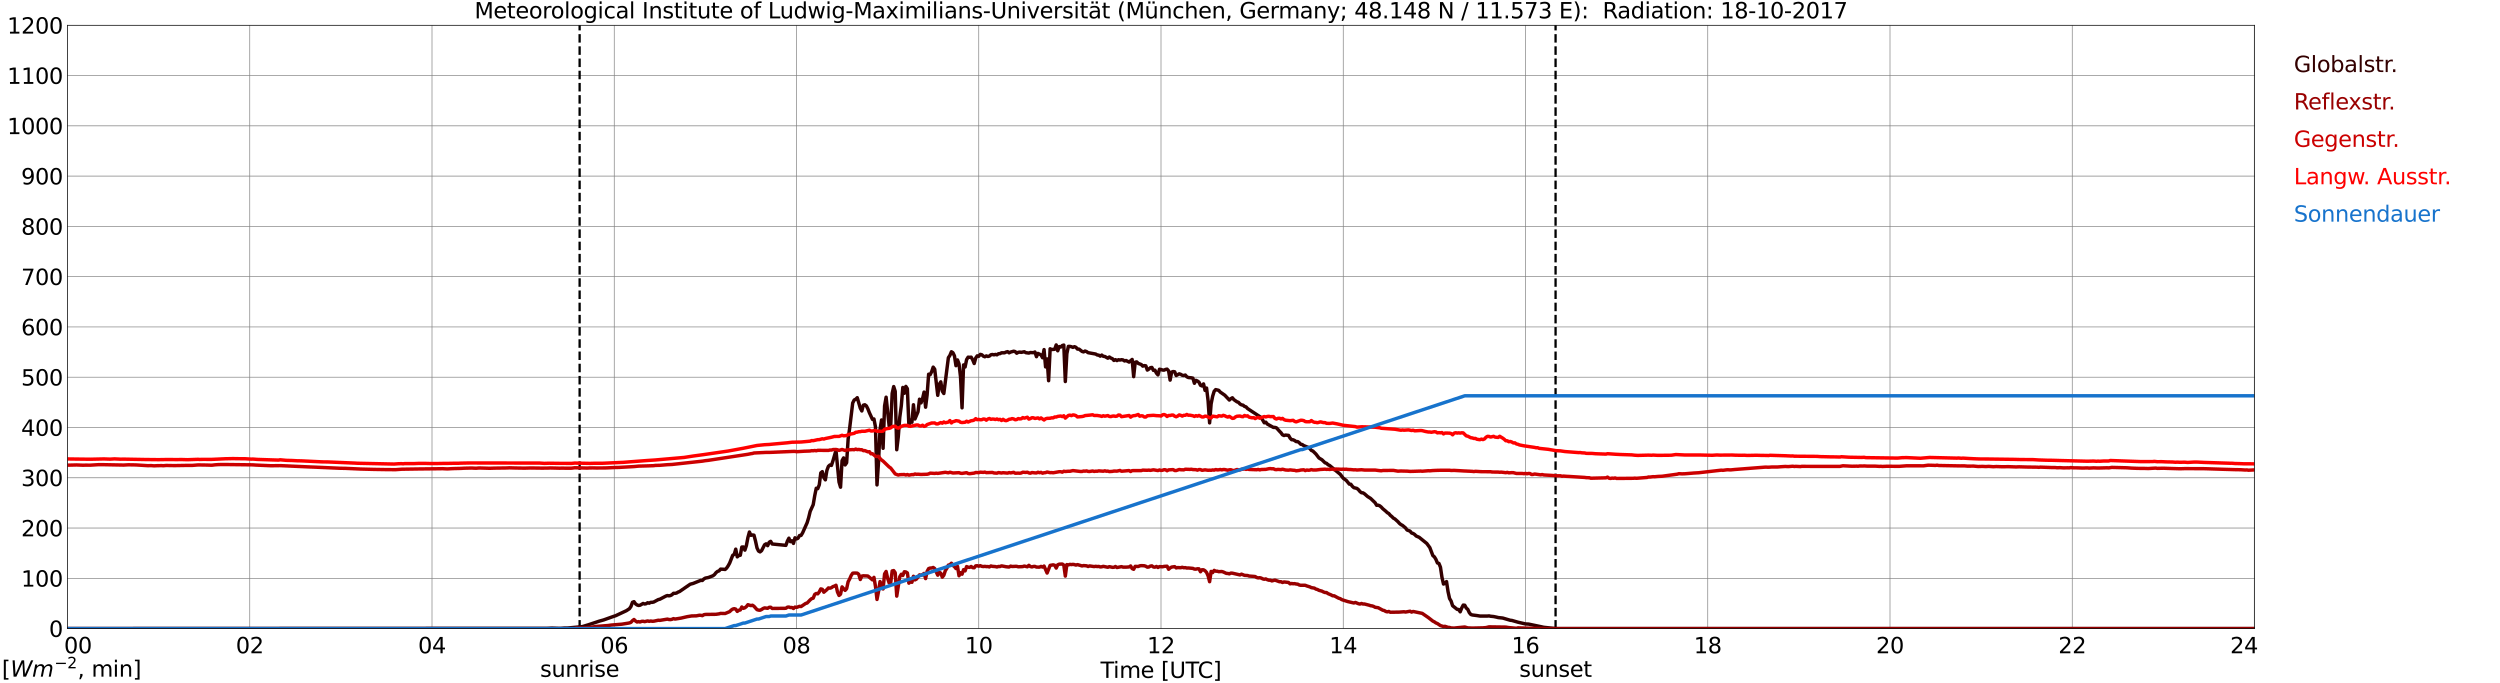 <?xml version="1.0" encoding="utf-8" standalone="no"?>
<!DOCTYPE svg PUBLIC "-//W3C//DTD SVG 1.1//EN"
  "http://www.w3.org/Graphics/SVG/1.1/DTD/svg11.dtd">
<svg xmlns:xlink="http://www.w3.org/1999/xlink" width="1085.4pt" height="296.64pt" viewBox="0 0 1085.4 296.64" xmlns="http://www.w3.org/2000/svg" version="1.1">
 <defs>
  <style type="text/css">*{stroke-linejoin: round; stroke-linecap: butt}</style>
 </defs>
 <g id="figure_1">
  <g id="patch_1">
   <path d="M 0 296.64 
L 1085.4 296.64 
L 1085.4 0 
L 0 0 
z
" style="fill: #ffffff"/>
  </g>
  <g id="axes_1">
   <g id="patch_2">
    <path d="M 29.306 272.909 
L 978.814 272.909 
L 978.814 10.976 
L 29.306 10.976 
z
" style="fill: #ffffff"/>
   </g>
   <g id="patch_3">
    <path d="M 978.814 272.909 
L 978.814 272.909 
L 978.814 10.976 
L 978.814 10.976 
z
" clip-path="url(#p93d648cd61)" style="fill: #d3d3d3; opacity: 0.25; stroke: #d3d3d3; stroke-linejoin: miter"/>
   </g>
   <g id="matplotlib.axis_1">
    <g id="xtick_1">
     <g id="line2d_1">
      <path d="M 29.306 272.909 
L 29.306 10.976 
" clip-path="url(#p93d648cd61)" style="fill: none; stroke: #808080; stroke-width: 0.3; stroke-linecap: square"/>
     </g>
     <g id="line2d_2"/>
     <g id="text_1">
      <!--    00 -->
      <g transform="translate(18.733 283.627) scale(0.095 -0.095)">
       <defs>
        <path id="DejaVuSans-20" transform="scale(0.016)"/>
        <path id="DejaVuSans-30" d="M 2034 4250 
Q 1547 4250 1301 3770 
Q 1056 3291 1056 2328 
Q 1056 1369 1301 889 
Q 1547 409 2034 409 
Q 2525 409 2770 889 
Q 3016 1369 3016 2328 
Q 3016 3291 2770 3770 
Q 2525 4250 2034 4250 
z
M 2034 4750 
Q 2819 4750 3233 4129 
Q 3647 3509 3647 2328 
Q 3647 1150 3233 529 
Q 2819 -91 2034 -91 
Q 1250 -91 836 529 
Q 422 1150 422 2328 
Q 422 3509 836 4129 
Q 1250 4750 2034 4750 
z
" transform="scale(0.016)"/>
       </defs>
       <use xlink:href="#DejaVuSans-20"/>
       <use xlink:href="#DejaVuSans-20" transform="translate(31.787 0)"/>
       <use xlink:href="#DejaVuSans-20" transform="translate(63.574 0)"/>
       <use xlink:href="#DejaVuSans-30" transform="translate(95.361 0)"/>
       <use xlink:href="#DejaVuSans-30" transform="translate(158.984 0)"/>
      </g>
     </g>
    </g>
    <g id="xtick_2">
     <g id="line2d_3">
      <path d="M 108.431 272.909 
L 108.431 10.976 
" clip-path="url(#p93d648cd61)" style="fill: none; stroke: #808080; stroke-width: 0.3; stroke-linecap: square"/>
     </g>
     <g id="line2d_4"/>
     <g id="text_2">
      <!-- 02 -->
      <g transform="translate(102.387 283.627) scale(0.095 -0.095)">
       <defs>
        <path id="DejaVuSans-32" d="M 1228 531 
L 3431 531 
L 3431 0 
L 469 0 
L 469 531 
Q 828 903 1448 1529 
Q 2069 2156 2228 2338 
Q 2531 2678 2651 2914 
Q 2772 3150 2772 3378 
Q 2772 3750 2511 3984 
Q 2250 4219 1831 4219 
Q 1534 4219 1204 4116 
Q 875 4013 500 3803 
L 500 4441 
Q 881 4594 1212 4672 
Q 1544 4750 1819 4750 
Q 2544 4750 2975 4387 
Q 3406 4025 3406 3419 
Q 3406 3131 3298 2873 
Q 3191 2616 2906 2266 
Q 2828 2175 2409 1742 
Q 1991 1309 1228 531 
z
" transform="scale(0.016)"/>
       </defs>
       <use xlink:href="#DejaVuSans-30"/>
       <use xlink:href="#DejaVuSans-32" transform="translate(63.623 0)"/>
      </g>
     </g>
    </g>
    <g id="xtick_3">
     <g id="line2d_5">
      <path d="M 187.557 272.909 
L 187.557 10.976 
" clip-path="url(#p93d648cd61)" style="fill: none; stroke: #808080; stroke-width: 0.3; stroke-linecap: square"/>
     </g>
     <g id="line2d_6"/>
     <g id="text_3">
      <!-- 04 -->
      <g transform="translate(181.513 283.627) scale(0.095 -0.095)">
       <defs>
        <path id="DejaVuSans-34" d="M 2419 4116 
L 825 1625 
L 2419 1625 
L 2419 4116 
z
M 2253 4666 
L 3047 4666 
L 3047 1625 
L 3713 1625 
L 3713 1100 
L 3047 1100 
L 3047 0 
L 2419 0 
L 2419 1100 
L 313 1100 
L 313 1709 
L 2253 4666 
z
" transform="scale(0.016)"/>
       </defs>
       <use xlink:href="#DejaVuSans-30"/>
       <use xlink:href="#DejaVuSans-34" transform="translate(63.623 0)"/>
      </g>
     </g>
    </g>
    <g id="xtick_4">
     <g id="line2d_7">
      <path d="M 266.683 272.909 
L 266.683 10.976 
" clip-path="url(#p93d648cd61)" style="fill: none; stroke: #808080; stroke-width: 0.3; stroke-linecap: square"/>
     </g>
     <g id="line2d_8"/>
     <g id="text_4">
      <!-- 06 -->
      <g transform="translate(260.638 283.627) scale(0.095 -0.095)">
       <defs>
        <path id="DejaVuSans-36" d="M 2113 2584 
Q 1688 2584 1439 2293 
Q 1191 2003 1191 1497 
Q 1191 994 1439 701 
Q 1688 409 2113 409 
Q 2538 409 2786 701 
Q 3034 994 3034 1497 
Q 3034 2003 2786 2293 
Q 2538 2584 2113 2584 
z
M 3366 4563 
L 3366 3988 
Q 3128 4100 2886 4159 
Q 2644 4219 2406 4219 
Q 1781 4219 1451 3797 
Q 1122 3375 1075 2522 
Q 1259 2794 1537 2939 
Q 1816 3084 2150 3084 
Q 2853 3084 3261 2657 
Q 3669 2231 3669 1497 
Q 3669 778 3244 343 
Q 2819 -91 2113 -91 
Q 1303 -91 875 529 
Q 447 1150 447 2328 
Q 447 3434 972 4092 
Q 1497 4750 2381 4750 
Q 2619 4750 2861 4703 
Q 3103 4656 3366 4563 
z
" transform="scale(0.016)"/>
       </defs>
       <use xlink:href="#DejaVuSans-30"/>
       <use xlink:href="#DejaVuSans-36" transform="translate(63.623 0)"/>
      </g>
     </g>
    </g>
    <g id="xtick_5">
     <g id="line2d_9">
      <path d="M 345.808 272.909 
L 345.808 10.976 
" clip-path="url(#p93d648cd61)" style="fill: none; stroke: #808080; stroke-width: 0.3; stroke-linecap: square"/>
     </g>
     <g id="line2d_10"/>
     <g id="text_5">
      <!-- 08 -->
      <g transform="translate(339.764 283.627) scale(0.095 -0.095)">
       <defs>
        <path id="DejaVuSans-38" d="M 2034 2216 
Q 1584 2216 1326 1975 
Q 1069 1734 1069 1313 
Q 1069 891 1326 650 
Q 1584 409 2034 409 
Q 2484 409 2743 651 
Q 3003 894 3003 1313 
Q 3003 1734 2745 1975 
Q 2488 2216 2034 2216 
z
M 1403 2484 
Q 997 2584 770 2862 
Q 544 3141 544 3541 
Q 544 4100 942 4425 
Q 1341 4750 2034 4750 
Q 2731 4750 3128 4425 
Q 3525 4100 3525 3541 
Q 3525 3141 3298 2862 
Q 3072 2584 2669 2484 
Q 3125 2378 3379 2068 
Q 3634 1759 3634 1313 
Q 3634 634 3220 271 
Q 2806 -91 2034 -91 
Q 1263 -91 848 271 
Q 434 634 434 1313 
Q 434 1759 690 2068 
Q 947 2378 1403 2484 
z
M 1172 3481 
Q 1172 3119 1398 2916 
Q 1625 2713 2034 2713 
Q 2441 2713 2670 2916 
Q 2900 3119 2900 3481 
Q 2900 3844 2670 4047 
Q 2441 4250 2034 4250 
Q 1625 4250 1398 4047 
Q 1172 3844 1172 3481 
z
" transform="scale(0.016)"/>
       </defs>
       <use xlink:href="#DejaVuSans-30"/>
       <use xlink:href="#DejaVuSans-38" transform="translate(63.623 0)"/>
      </g>
     </g>
    </g>
    <g id="xtick_6">
     <g id="line2d_11">
      <path d="M 424.934 272.909 
L 424.934 10.976 
" clip-path="url(#p93d648cd61)" style="fill: none; stroke: #808080; stroke-width: 0.3; stroke-linecap: square"/>
     </g>
     <g id="line2d_12"/>
     <g id="text_6">
      <!-- 10 -->
      <g transform="translate(418.89 283.627) scale(0.095 -0.095)">
       <defs>
        <path id="DejaVuSans-31" d="M 794 531 
L 1825 531 
L 1825 4091 
L 703 3866 
L 703 4441 
L 1819 4666 
L 2450 4666 
L 2450 531 
L 3481 531 
L 3481 0 
L 794 0 
L 794 531 
z
" transform="scale(0.016)"/>
       </defs>
       <use xlink:href="#DejaVuSans-31"/>
       <use xlink:href="#DejaVuSans-30" transform="translate(63.623 0)"/>
      </g>
     </g>
    </g>
    <g id="xtick_7">
     <g id="line2d_13">
      <path d="M 504.06 272.909 
L 504.06 10.976 
" clip-path="url(#p93d648cd61)" style="fill: none; stroke: #808080; stroke-width: 0.3; stroke-linecap: square"/>
     </g>
     <g id="line2d_14"/>
     <g id="text_7">
      <!-- 12 -->
      <g transform="translate(498.015 283.627) scale(0.095 -0.095)">
       <use xlink:href="#DejaVuSans-31"/>
       <use xlink:href="#DejaVuSans-32" transform="translate(63.623 0)"/>
      </g>
     </g>
    </g>
    <g id="xtick_8">
     <g id="line2d_15">
      <path d="M 583.185 272.909 
L 583.185 10.976 
" clip-path="url(#p93d648cd61)" style="fill: none; stroke: #808080; stroke-width: 0.3; stroke-linecap: square"/>
     </g>
     <g id="line2d_16"/>
     <g id="text_8">
      <!-- 14 -->
      <g transform="translate(577.141 283.627) scale(0.095 -0.095)">
       <use xlink:href="#DejaVuSans-31"/>
       <use xlink:href="#DejaVuSans-34" transform="translate(63.623 0)"/>
      </g>
     </g>
    </g>
    <g id="xtick_9">
     <g id="line2d_17">
      <path d="M 662.311 272.909 
L 662.311 10.976 
" clip-path="url(#p93d648cd61)" style="fill: none; stroke: #808080; stroke-width: 0.3; stroke-linecap: square"/>
     </g>
     <g id="line2d_18"/>
     <g id="text_9">
      <!-- 16 -->
      <g transform="translate(656.267 283.627) scale(0.095 -0.095)">
       <use xlink:href="#DejaVuSans-31"/>
       <use xlink:href="#DejaVuSans-36" transform="translate(63.623 0)"/>
      </g>
     </g>
    </g>
    <g id="xtick_10">
     <g id="line2d_19">
      <path d="M 741.437 272.909 
L 741.437 10.976 
" clip-path="url(#p93d648cd61)" style="fill: none; stroke: #808080; stroke-width: 0.3; stroke-linecap: square"/>
     </g>
     <g id="line2d_20"/>
     <g id="text_10">
      <!-- 18 -->
      <g transform="translate(735.392 283.627) scale(0.095 -0.095)">
       <use xlink:href="#DejaVuSans-31"/>
       <use xlink:href="#DejaVuSans-38" transform="translate(63.623 0)"/>
      </g>
     </g>
    </g>
    <g id="xtick_11">
     <g id="line2d_21">
      <path d="M 820.562 272.909 
L 820.562 10.976 
" clip-path="url(#p93d648cd61)" style="fill: none; stroke: #808080; stroke-width: 0.3; stroke-linecap: square"/>
     </g>
     <g id="line2d_22"/>
     <g id="text_11">
      <!-- 20 -->
      <g transform="translate(814.518 283.627) scale(0.095 -0.095)">
       <use xlink:href="#DejaVuSans-32"/>
       <use xlink:href="#DejaVuSans-30" transform="translate(63.623 0)"/>
      </g>
     </g>
    </g>
    <g id="xtick_12">
     <g id="line2d_23">
      <path d="M 899.688 272.909 
L 899.688 10.976 
" clip-path="url(#p93d648cd61)" style="fill: none; stroke: #808080; stroke-width: 0.3; stroke-linecap: square"/>
     </g>
     <g id="line2d_24"/>
     <g id="text_12">
      <!-- 22 -->
      <g transform="translate(893.644 283.627) scale(0.095 -0.095)">
       <use xlink:href="#DejaVuSans-32"/>
       <use xlink:href="#DejaVuSans-32" transform="translate(63.623 0)"/>
      </g>
     </g>
    </g>
    <g id="xtick_13">
     <g id="line2d_25">
      <path d="M 978.814 272.909 
L 978.814 10.976 
" clip-path="url(#p93d648cd61)" style="fill: none; stroke: #808080; stroke-width: 0.3; stroke-linecap: square"/>
     </g>
     <g id="line2d_26"/>
     <g id="text_13">
      <!-- 24    -->
      <g transform="translate(968.241 283.627) scale(0.095 -0.095)">
       <use xlink:href="#DejaVuSans-32"/>
       <use xlink:href="#DejaVuSans-34" transform="translate(63.623 0)"/>
       <use xlink:href="#DejaVuSans-20" transform="translate(127.246 0)"/>
       <use xlink:href="#DejaVuSans-20" transform="translate(159.033 0)"/>
       <use xlink:href="#DejaVuSans-20" transform="translate(190.82 0)"/>
      </g>
     </g>
    </g>
    <g id="text_14">
     <!-- Time [UTC] -->
     <g transform="translate(477.806 294.322) scale(0.095 -0.095)">
      <defs>
       <path id="DejaVuSans-54" d="M -19 4666 
L 3928 4666 
L 3928 4134 
L 2272 4134 
L 2272 0 
L 1638 0 
L 1638 4134 
L -19 4134 
L -19 4666 
z
" transform="scale(0.016)"/>
       <path id="DejaVuSans-69" d="M 603 3500 
L 1178 3500 
L 1178 0 
L 603 0 
L 603 3500 
z
M 603 4863 
L 1178 4863 
L 1178 4134 
L 603 4134 
L 603 4863 
z
" transform="scale(0.016)"/>
       <path id="DejaVuSans-6d" d="M 3328 2828 
Q 3544 3216 3844 3400 
Q 4144 3584 4550 3584 
Q 5097 3584 5394 3201 
Q 5691 2819 5691 2113 
L 5691 0 
L 5113 0 
L 5113 2094 
Q 5113 2597 4934 2840 
Q 4756 3084 4391 3084 
Q 3944 3084 3684 2787 
Q 3425 2491 3425 1978 
L 3425 0 
L 2847 0 
L 2847 2094 
Q 2847 2600 2669 2842 
Q 2491 3084 2119 3084 
Q 1678 3084 1418 2786 
Q 1159 2488 1159 1978 
L 1159 0 
L 581 0 
L 581 3500 
L 1159 3500 
L 1159 2956 
Q 1356 3278 1631 3431 
Q 1906 3584 2284 3584 
Q 2666 3584 2933 3390 
Q 3200 3197 3328 2828 
z
" transform="scale(0.016)"/>
       <path id="DejaVuSans-65" d="M 3597 1894 
L 3597 1613 
L 953 1613 
Q 991 1019 1311 708 
Q 1631 397 2203 397 
Q 2534 397 2845 478 
Q 3156 559 3463 722 
L 3463 178 
Q 3153 47 2828 -22 
Q 2503 -91 2169 -91 
Q 1331 -91 842 396 
Q 353 884 353 1716 
Q 353 2575 817 3079 
Q 1281 3584 2069 3584 
Q 2775 3584 3186 3129 
Q 3597 2675 3597 1894 
z
M 3022 2063 
Q 3016 2534 2758 2815 
Q 2500 3097 2075 3097 
Q 1594 3097 1305 2825 
Q 1016 2553 972 2059 
L 3022 2063 
z
" transform="scale(0.016)"/>
       <path id="DejaVuSans-5b" d="M 550 4863 
L 1875 4863 
L 1875 4416 
L 1125 4416 
L 1125 -397 
L 1875 -397 
L 1875 -844 
L 550 -844 
L 550 4863 
z
" transform="scale(0.016)"/>
       <path id="DejaVuSans-55" d="M 556 4666 
L 1191 4666 
L 1191 1831 
Q 1191 1081 1462 751 
Q 1734 422 2344 422 
Q 2950 422 3222 751 
Q 3494 1081 3494 1831 
L 3494 4666 
L 4128 4666 
L 4128 1753 
Q 4128 841 3676 375 
Q 3225 -91 2344 -91 
Q 1459 -91 1007 375 
Q 556 841 556 1753 
L 556 4666 
z
" transform="scale(0.016)"/>
       <path id="DejaVuSans-43" d="M 4122 4306 
L 4122 3641 
Q 3803 3938 3442 4084 
Q 3081 4231 2675 4231 
Q 1875 4231 1450 3742 
Q 1025 3253 1025 2328 
Q 1025 1406 1450 917 
Q 1875 428 2675 428 
Q 3081 428 3442 575 
Q 3803 722 4122 1019 
L 4122 359 
Q 3791 134 3420 21 
Q 3050 -91 2638 -91 
Q 1578 -91 968 557 
Q 359 1206 359 2328 
Q 359 3453 968 4101 
Q 1578 4750 2638 4750 
Q 3056 4750 3426 4639 
Q 3797 4528 4122 4306 
z
" transform="scale(0.016)"/>
       <path id="DejaVuSans-5d" d="M 1947 4863 
L 1947 -844 
L 622 -844 
L 622 -397 
L 1369 -397 
L 1369 4416 
L 622 4416 
L 622 4863 
L 1947 4863 
z
" transform="scale(0.016)"/>
      </defs>
      <use xlink:href="#DejaVuSans-54"/>
      <use xlink:href="#DejaVuSans-69" transform="translate(57.959 0)"/>
      <use xlink:href="#DejaVuSans-6d" transform="translate(85.742 0)"/>
      <use xlink:href="#DejaVuSans-65" transform="translate(183.154 0)"/>
      <use xlink:href="#DejaVuSans-20" transform="translate(244.678 0)"/>
      <use xlink:href="#DejaVuSans-5b" transform="translate(276.465 0)"/>
      <use xlink:href="#DejaVuSans-55" transform="translate(315.479 0)"/>
      <use xlink:href="#DejaVuSans-54" transform="translate(388.672 0)"/>
      <use xlink:href="#DejaVuSans-43" transform="translate(443.881 0)"/>
      <use xlink:href="#DejaVuSans-5d" transform="translate(513.705 0)"/>
     </g>
    </g>
   </g>
   <g id="matplotlib.axis_2">
    <g id="ytick_1">
     <g id="line2d_27">
      <path d="M 29.306 272.909 
L 978.814 272.909 
" clip-path="url(#p93d648cd61)" style="fill: none; stroke: #808080; stroke-width: 0.3; stroke-linecap: square"/>
     </g>
     <g id="line2d_28"/>
     <g id="text_15">
      <!-- 0 -->
      <g transform="translate(21.261 276.518) scale(0.095 -0.095)">
       <use xlink:href="#DejaVuSans-30"/>
      </g>
     </g>
    </g>
    <g id="ytick_2">
     <g id="line2d_29">
      <path d="M 29.306 251.081 
L 978.814 251.081 
" clip-path="url(#p93d648cd61)" style="fill: none; stroke: #808080; stroke-width: 0.3; stroke-linecap: square"/>
     </g>
     <g id="line2d_30"/>
     <g id="text_16">
      <!-- 100 -->
      <g transform="translate(9.173 254.69) scale(0.095 -0.095)">
       <use xlink:href="#DejaVuSans-31"/>
       <use xlink:href="#DejaVuSans-30" transform="translate(63.623 0)"/>
       <use xlink:href="#DejaVuSans-30" transform="translate(127.246 0)"/>
      </g>
     </g>
    </g>
    <g id="ytick_3">
     <g id="line2d_31">
      <path d="M 29.306 229.253 
L 978.814 229.253 
" clip-path="url(#p93d648cd61)" style="fill: none; stroke: #808080; stroke-width: 0.3; stroke-linecap: square"/>
     </g>
     <g id="line2d_32"/>
     <g id="text_17">
      <!-- 200 -->
      <g transform="translate(9.173 232.863) scale(0.095 -0.095)">
       <use xlink:href="#DejaVuSans-32"/>
       <use xlink:href="#DejaVuSans-30" transform="translate(63.623 0)"/>
       <use xlink:href="#DejaVuSans-30" transform="translate(127.246 0)"/>
      </g>
     </g>
    </g>
    <g id="ytick_4">
     <g id="line2d_33">
      <path d="M 29.306 207.426 
L 978.814 207.426 
" clip-path="url(#p93d648cd61)" style="fill: none; stroke: #808080; stroke-width: 0.3; stroke-linecap: square"/>
     </g>
     <g id="line2d_34"/>
     <g id="text_18">
      <!-- 300 -->
      <g transform="translate(9.173 211.035) scale(0.095 -0.095)">
       <defs>
        <path id="DejaVuSans-33" d="M 2597 2516 
Q 3050 2419 3304 2112 
Q 3559 1806 3559 1356 
Q 3559 666 3084 287 
Q 2609 -91 1734 -91 
Q 1441 -91 1130 -33 
Q 819 25 488 141 
L 488 750 
Q 750 597 1062 519 
Q 1375 441 1716 441 
Q 2309 441 2620 675 
Q 2931 909 2931 1356 
Q 2931 1769 2642 2001 
Q 2353 2234 1838 2234 
L 1294 2234 
L 1294 2753 
L 1863 2753 
Q 2328 2753 2575 2939 
Q 2822 3125 2822 3475 
Q 2822 3834 2567 4026 
Q 2313 4219 1838 4219 
Q 1578 4219 1281 4162 
Q 984 4106 628 3988 
L 628 4550 
Q 988 4650 1302 4700 
Q 1616 4750 1894 4750 
Q 2613 4750 3031 4423 
Q 3450 4097 3450 3541 
Q 3450 3153 3228 2886 
Q 3006 2619 2597 2516 
z
" transform="scale(0.016)"/>
       </defs>
       <use xlink:href="#DejaVuSans-33"/>
       <use xlink:href="#DejaVuSans-30" transform="translate(63.623 0)"/>
       <use xlink:href="#DejaVuSans-30" transform="translate(127.246 0)"/>
      </g>
     </g>
    </g>
    <g id="ytick_5">
     <g id="line2d_35">
      <path d="M 29.306 185.598 
L 978.814 185.598 
" clip-path="url(#p93d648cd61)" style="fill: none; stroke: #808080; stroke-width: 0.3; stroke-linecap: square"/>
     </g>
     <g id="line2d_36"/>
     <g id="text_19">
      <!-- 400 -->
      <g transform="translate(9.173 189.207) scale(0.095 -0.095)">
       <use xlink:href="#DejaVuSans-34"/>
       <use xlink:href="#DejaVuSans-30" transform="translate(63.623 0)"/>
       <use xlink:href="#DejaVuSans-30" transform="translate(127.246 0)"/>
      </g>
     </g>
    </g>
    <g id="ytick_6">
     <g id="line2d_37">
      <path d="M 29.306 163.77 
L 978.814 163.77 
" clip-path="url(#p93d648cd61)" style="fill: none; stroke: #808080; stroke-width: 0.3; stroke-linecap: square"/>
     </g>
     <g id="line2d_38"/>
     <g id="text_20">
      <!-- 500 -->
      <g transform="translate(9.173 167.379) scale(0.095 -0.095)">
       <defs>
        <path id="DejaVuSans-35" d="M 691 4666 
L 3169 4666 
L 3169 4134 
L 1269 4134 
L 1269 2991 
Q 1406 3038 1543 3061 
Q 1681 3084 1819 3084 
Q 2600 3084 3056 2656 
Q 3513 2228 3513 1497 
Q 3513 744 3044 326 
Q 2575 -91 1722 -91 
Q 1428 -91 1123 -41 
Q 819 9 494 109 
L 494 744 
Q 775 591 1075 516 
Q 1375 441 1709 441 
Q 2250 441 2565 725 
Q 2881 1009 2881 1497 
Q 2881 1984 2565 2268 
Q 2250 2553 1709 2553 
Q 1456 2553 1204 2497 
Q 953 2441 691 2322 
L 691 4666 
z
" transform="scale(0.016)"/>
       </defs>
       <use xlink:href="#DejaVuSans-35"/>
       <use xlink:href="#DejaVuSans-30" transform="translate(63.623 0)"/>
       <use xlink:href="#DejaVuSans-30" transform="translate(127.246 0)"/>
      </g>
     </g>
    </g>
    <g id="ytick_7">
     <g id="line2d_39">
      <path d="M 29.306 141.942 
L 978.814 141.942 
" clip-path="url(#p93d648cd61)" style="fill: none; stroke: #808080; stroke-width: 0.3; stroke-linecap: square"/>
     </g>
     <g id="line2d_40"/>
     <g id="text_21">
      <!-- 600 -->
      <g transform="translate(9.173 145.551) scale(0.095 -0.095)">
       <use xlink:href="#DejaVuSans-36"/>
       <use xlink:href="#DejaVuSans-30" transform="translate(63.623 0)"/>
       <use xlink:href="#DejaVuSans-30" transform="translate(127.246 0)"/>
      </g>
     </g>
    </g>
    <g id="ytick_8">
     <g id="line2d_41">
      <path d="M 29.306 120.114 
L 978.814 120.114 
" clip-path="url(#p93d648cd61)" style="fill: none; stroke: #808080; stroke-width: 0.3; stroke-linecap: square"/>
     </g>
     <g id="line2d_42"/>
     <g id="text_22">
      <!-- 700 -->
      <g transform="translate(9.173 123.724) scale(0.095 -0.095)">
       <defs>
        <path id="DejaVuSans-37" d="M 525 4666 
L 3525 4666 
L 3525 4397 
L 1831 0 
L 1172 0 
L 2766 4134 
L 525 4134 
L 525 4666 
z
" transform="scale(0.016)"/>
       </defs>
       <use xlink:href="#DejaVuSans-37"/>
       <use xlink:href="#DejaVuSans-30" transform="translate(63.623 0)"/>
       <use xlink:href="#DejaVuSans-30" transform="translate(127.246 0)"/>
      </g>
     </g>
    </g>
    <g id="ytick_9">
     <g id="line2d_43">
      <path d="M 29.306 98.287 
L 978.814 98.287 
" clip-path="url(#p93d648cd61)" style="fill: none; stroke: #808080; stroke-width: 0.3; stroke-linecap: square"/>
     </g>
     <g id="line2d_44"/>
     <g id="text_23">
      <!-- 800 -->
      <g transform="translate(9.173 101.896) scale(0.095 -0.095)">
       <use xlink:href="#DejaVuSans-38"/>
       <use xlink:href="#DejaVuSans-30" transform="translate(63.623 0)"/>
       <use xlink:href="#DejaVuSans-30" transform="translate(127.246 0)"/>
      </g>
     </g>
    </g>
    <g id="ytick_10">
     <g id="line2d_45">
      <path d="M 29.306 76.459 
L 978.814 76.459 
" clip-path="url(#p93d648cd61)" style="fill: none; stroke: #808080; stroke-width: 0.3; stroke-linecap: square"/>
     </g>
     <g id="line2d_46"/>
     <g id="text_24">
      <!-- 900 -->
      <g transform="translate(9.173 80.068) scale(0.095 -0.095)">
       <defs>
        <path id="DejaVuSans-39" d="M 703 97 
L 703 672 
Q 941 559 1184 500 
Q 1428 441 1663 441 
Q 2288 441 2617 861 
Q 2947 1281 2994 2138 
Q 2813 1869 2534 1725 
Q 2256 1581 1919 1581 
Q 1219 1581 811 2004 
Q 403 2428 403 3163 
Q 403 3881 828 4315 
Q 1253 4750 1959 4750 
Q 2769 4750 3195 4129 
Q 3622 3509 3622 2328 
Q 3622 1225 3098 567 
Q 2575 -91 1691 -91 
Q 1453 -91 1209 -44 
Q 966 3 703 97 
z
M 1959 2075 
Q 2384 2075 2632 2365 
Q 2881 2656 2881 3163 
Q 2881 3666 2632 3958 
Q 2384 4250 1959 4250 
Q 1534 4250 1286 3958 
Q 1038 3666 1038 3163 
Q 1038 2656 1286 2365 
Q 1534 2075 1959 2075 
z
" transform="scale(0.016)"/>
       </defs>
       <use xlink:href="#DejaVuSans-39"/>
       <use xlink:href="#DejaVuSans-30" transform="translate(63.623 0)"/>
       <use xlink:href="#DejaVuSans-30" transform="translate(127.246 0)"/>
      </g>
     </g>
    </g>
    <g id="ytick_11">
     <g id="line2d_47">
      <path d="M 29.306 54.631 
L 978.814 54.631 
" clip-path="url(#p93d648cd61)" style="fill: none; stroke: #808080; stroke-width: 0.3; stroke-linecap: square"/>
     </g>
     <g id="line2d_48"/>
     <g id="text_25">
      <!-- 1000 -->
      <g transform="translate(3.128 58.24) scale(0.095 -0.095)">
       <use xlink:href="#DejaVuSans-31"/>
       <use xlink:href="#DejaVuSans-30" transform="translate(63.623 0)"/>
       <use xlink:href="#DejaVuSans-30" transform="translate(127.246 0)"/>
       <use xlink:href="#DejaVuSans-30" transform="translate(190.869 0)"/>
      </g>
     </g>
    </g>
    <g id="ytick_12">
     <g id="line2d_49">
      <path d="M 29.306 32.803 
L 978.814 32.803 
" clip-path="url(#p93d648cd61)" style="fill: none; stroke: #808080; stroke-width: 0.3; stroke-linecap: square"/>
     </g>
     <g id="line2d_50"/>
     <g id="text_26">
      <!-- 1100 -->
      <g transform="translate(3.128 36.413) scale(0.095 -0.095)">
       <use xlink:href="#DejaVuSans-31"/>
       <use xlink:href="#DejaVuSans-31" transform="translate(63.623 0)"/>
       <use xlink:href="#DejaVuSans-30" transform="translate(127.246 0)"/>
       <use xlink:href="#DejaVuSans-30" transform="translate(190.869 0)"/>
      </g>
     </g>
    </g>
    <g id="ytick_13">
     <g id="line2d_51">
      <path d="M 29.306 10.976 
L 978.814 10.976 
" clip-path="url(#p93d648cd61)" style="fill: none; stroke: #808080; stroke-width: 0.3; stroke-linecap: square"/>
     </g>
     <g id="line2d_52"/>
     <g id="text_27">
      <!-- 1200 -->
      <g transform="translate(3.128 14.585) scale(0.095 -0.095)">
       <use xlink:href="#DejaVuSans-31"/>
       <use xlink:href="#DejaVuSans-32" transform="translate(63.623 0)"/>
       <use xlink:href="#DejaVuSans-30" transform="translate(127.246 0)"/>
       <use xlink:href="#DejaVuSans-30" transform="translate(190.869 0)"/>
      </g>
     </g>
    </g>
   </g>
   <g id="line2d_53">
    <path d="M 251.649 272.909 
L 251.649 10.976 
" clip-path="url(#p93d648cd61)" style="fill: none; stroke-dasharray: 3.7,1.6; stroke-dashoffset: 0; stroke: #000000"/>
   </g>
   <g id="line2d_54">
    <path d="M 675.367 272.909 
L 675.367 10.976 
" clip-path="url(#p93d648cd61)" style="fill: none; stroke-dasharray: 3.7,1.6; stroke-dashoffset: 0; stroke: #000000"/>
   </g>
   <g id="line2d_55">
    <path d="M 29.306 272.909 
L 237.67 272.813 
L 239.648 272.708 
L 242.286 272.813 
L 243.604 272.813 
L 244.923 272.686 
L 246.242 272.686 
L 252.836 272.053 
L 254.155 271.649 
L 255.473 271.248 
L 260.089 269.704 
L 262.067 269.154 
L 266.023 267.738 
L 267.342 267.293 
L 271.958 265.136 
L 273.277 264.269 
L 273.936 263.296 
L 274.595 261.497 
L 275.255 261.222 
L 275.914 262.154 
L 276.573 262.641 
L 277.233 262.872 
L 277.892 262.768 
L 279.211 262.006 
L 279.87 262.237 
L 280.53 262.111 
L 281.189 261.689 
L 281.849 261.879 
L 282.508 261.519 
L 283.167 261.519 
L 283.827 261.371 
L 285.805 260.314 
L 286.464 260.166 
L 289.102 258.791 
L 289.761 258.557 
L 290.42 258.686 
L 291.08 258.557 
L 291.739 258.219 
L 292.399 257.586 
L 293.058 257.605 
L 293.717 257.479 
L 294.377 257.077 
L 295.036 256.824 
L 299.652 253.65 
L 300.971 253.292 
L 304.267 251.959 
L 304.927 252.022 
L 305.586 251.367 
L 306.246 250.985 
L 307.564 250.732 
L 309.543 249.97 
L 310.202 249.464 
L 310.861 248.617 
L 311.521 248.088 
L 312.18 247.855 
L 312.839 247.093 
L 314.158 247.159 
L 314.818 247.242 
L 315.477 246.628 
L 316.136 245.657 
L 316.796 244.45 
L 318.114 241.088 
L 318.774 240.684 
L 319.433 238.423 
L 320.093 241.765 
L 320.752 241.171 
L 321.411 241.066 
L 322.071 237.513 
L 322.73 237.471 
L 323.39 238.844 
L 324.049 236.858 
L 324.708 233.409 
L 325.368 230.978 
L 326.027 232.416 
L 326.686 232.246 
L 327.346 232.353 
L 328.005 234.87 
L 328.665 237.893 
L 329.324 239.248 
L 329.983 239.606 
L 330.643 239.078 
L 331.961 236.498 
L 332.621 236.116 
L 333.28 236.9 
L 333.94 235.439 
L 334.599 235.038 
L 335.258 236.179 
L 341.193 236.773 
L 341.852 234.933 
L 342.512 233.662 
L 343.171 235.164 
L 343.83 234.784 
L 344.49 235.926 
L 345.149 233.494 
L 345.808 233.981 
L 346.468 233.684 
L 347.127 232.499 
L 347.787 232.458 
L 348.446 231.379 
L 350.424 226.937 
L 351.083 224.759 
L 351.743 222.03 
L 353.062 219.112 
L 353.721 215.198 
L 354.38 211.983 
L 355.04 212.153 
L 355.699 210.481 
L 356.359 205.321 
L 357.018 204.771 
L 357.677 207.373 
L 358.337 208.325 
L 358.996 204.263 
L 359.655 202.486 
L 360.315 201.873 
L 360.974 202.065 
L 361.634 200.076 
L 362.952 195.527 
L 364.271 209.277 
L 364.93 211.518 
L 365.59 200.013 
L 366.249 198.806 
L 366.909 201.853 
L 367.568 200.921 
L 368.227 190.62 
L 368.887 185.903 
L 370.206 174.97 
L 370.865 173.658 
L 371.524 173.32 
L 372.184 172.665 
L 373.502 177.19 
L 374.162 178.416 
L 374.821 175.922 
L 375.481 175.732 
L 376.14 176.218 
L 376.799 177.508 
L 377.459 179.2 
L 378.777 182.055 
L 379.437 181.907 
L 380.096 185.355 
L 380.756 210.525 
L 381.415 200.626 
L 382.074 186.475 
L 382.734 182.33 
L 383.393 194.639 
L 384.053 176.238 
L 384.712 172.453 
L 386.031 184.91 
L 386.69 185.249 
L 387.349 170.781 
L 388.009 167.841 
L 388.668 169.915 
L 389.328 195.252 
L 389.987 189.712 
L 390.646 181.189 
L 391.306 176.197 
L 391.965 168.223 
L 392.624 170.74 
L 393.284 167.758 
L 393.943 168.773 
L 394.603 184.762 
L 395.262 182.33 
L 395.921 183.323 
L 396.581 175.732 
L 397.24 181.907 
L 398.559 178.777 
L 399.218 173.32 
L 399.878 174.907 
L 400.537 173.086 
L 401.196 170.231 
L 401.856 176.788 
L 402.515 171.416 
L 403.175 162.469 
L 403.834 162.681 
L 404.493 161.369 
L 405.153 159.402 
L 405.812 160.291 
L 407.131 171.628 
L 407.79 166.848 
L 408.45 165.789 
L 409.109 169.829 
L 409.768 170.844 
L 411.746 155.299 
L 412.406 154.305 
L 413.065 152.719 
L 413.725 153.142 
L 414.384 154.517 
L 415.043 158.767 
L 415.703 156.272 
L 416.362 157.964 
L 417.022 163.674 
L 417.681 177.063 
L 418.34 158.429 
L 419 159.339 
L 419.659 156.124 
L 420.318 155.067 
L 420.978 155.131 
L 421.637 155.067 
L 422.297 156.187 
L 422.956 157.815 
L 423.615 155.447 
L 424.275 154.495 
L 424.934 154.685 
L 425.593 153.86 
L 426.253 154.009 
L 426.912 154.622 
L 427.572 154.897 
L 428.231 154.517 
L 428.89 154.77 
L 429.55 154.6 
L 430.209 154.03 
L 430.869 153.904 
L 431.528 154.05 
L 432.187 153.882 
L 432.847 154.05 
L 433.506 153.566 
L 434.165 153.544 
L 434.825 153.164 
L 436.144 153.164 
L 436.803 152.845 
L 437.462 152.677 
L 438.122 153.184 
L 438.781 152.845 
L 440.1 152.485 
L 440.759 152.655 
L 441.419 153.354 
L 442.078 152.972 
L 442.737 152.867 
L 443.397 152.972 
L 444.716 152.719 
L 445.375 153.12 
L 446.694 153.29 
L 447.353 153.057 
L 448.672 153.12 
L 449.331 152.823 
L 449.991 154.856 
L 450.65 153.437 
L 451.969 154.094 
L 452.628 155.32 
L 453.287 151.789 
L 453.947 159.297 
L 454.606 155.827 
L 455.266 165.283 
L 455.925 151.429 
L 456.584 151.745 
L 457.903 151.64 
L 458.563 149.757 
L 459.222 152.295 
L 459.881 150.477 
L 460.541 150.667 
L 461.2 150.012 
L 461.859 149.82 
L 462.519 165.643 
L 463.178 153.585 
L 463.838 150.392 
L 464.497 150.392 
L 465.156 150.54 
L 465.816 150.815 
L 466.475 150.518 
L 467.134 150.793 
L 467.794 151.555 
L 468.453 151.555 
L 469.772 152.57 
L 470.431 152.782 
L 471.091 152.402 
L 471.75 152.655 
L 472.409 153.12 
L 475.706 153.712 
L 476.366 154.116 
L 477.025 154.199 
L 477.685 154.622 
L 478.344 154.157 
L 479.003 154.707 
L 479.663 154.77 
L 480.981 155.51 
L 481.641 155.004 
L 482.3 155.469 
L 482.96 155.722 
L 483.619 156.484 
L 484.278 156.146 
L 484.938 156.547 
L 485.597 156.187 
L 486.256 156.314 
L 486.916 156.165 
L 487.575 156.272 
L 488.235 156.715 
L 488.894 156.525 
L 490.213 157.202 
L 491.532 156.06 
L 492.191 163.528 
L 492.85 157.265 
L 493.51 157.119 
L 494.169 157.774 
L 495.488 158.261 
L 496.147 158.959 
L 496.807 158.726 
L 497.466 158.83 
L 498.125 160.67 
L 498.785 160.249 
L 499.444 159.636 
L 500.103 159.529 
L 500.763 160.799 
L 501.422 160.714 
L 502.082 162.004 
L 502.741 162.766 
L 503.4 160.312 
L 504.06 160.417 
L 504.719 160.651 
L 505.379 160.714 
L 506.038 160.395 
L 506.697 160.269 
L 507.357 161.009 
L 508.016 165.029 
L 508.675 161.559 
L 509.335 161.306 
L 509.994 161.413 
L 510.654 163.041 
L 511.972 162.301 
L 512.632 162.532 
L 513.291 162.934 
L 513.95 163.041 
L 514.61 162.829 
L 515.269 163.591 
L 515.929 163.908 
L 517.247 164.034 
L 517.907 164.183 
L 518.566 166.402 
L 519.226 165.134 
L 519.885 165.431 
L 520.544 165.918 
L 521.204 167.271 
L 521.863 167.566 
L 522.522 166.677 
L 523.182 169.491 
L 523.841 168.476 
L 524.501 173.974 
L 525.16 183.598 
L 525.819 175.35 
L 526.479 172.051 
L 527.138 169.893 
L 527.797 169.153 
L 529.116 169.469 
L 529.776 170.211 
L 531.754 171.584 
L 533.732 173.68 
L 534.391 173.086 
L 535.051 172.706 
L 535.71 173.51 
L 537.029 174.442 
L 537.688 174.673 
L 538.348 175.393 
L 539.007 175.773 
L 539.666 175.9 
L 540.326 176.45 
L 540.985 176.661 
L 541.644 177.38 
L 547.579 181.293 
L 548.898 183.557 
L 549.557 183.282 
L 550.216 184.107 
L 552.854 185.565 
L 553.513 185.565 
L 554.173 185.735 
L 555.491 187.196 
L 556.151 187.872 
L 556.81 188.78 
L 557.47 189.077 
L 558.129 188.887 
L 559.448 189.036 
L 560.107 190.199 
L 560.766 190.895 
L 561.426 190.939 
L 562.085 191.256 
L 562.745 191.742 
L 563.404 191.72 
L 564.063 192.185 
L 564.723 192.884 
L 565.382 193.01 
L 566.042 193.475 
L 568.02 194.259 
L 568.679 194.724 
L 569.338 195.549 
L 569.998 195.824 
L 571.317 197.114 
L 572.635 198.828 
L 573.954 199.631 
L 575.273 200.921 
L 575.932 201.154 
L 576.592 201.768 
L 577.251 202.084 
L 578.57 203.184 
L 581.867 205.913 
L 583.185 207.626 
L 584.504 208.578 
L 585.823 210.187 
L 586.482 210.25 
L 587.142 211.138 
L 587.801 211.73 
L 589.12 212.046 
L 589.779 212.597 
L 590.439 213.4 
L 591.098 213.93 
L 591.757 213.972 
L 592.417 214.395 
L 593.736 215.559 
L 595.054 216.384 
L 597.032 218.287 
L 597.692 219.387 
L 598.351 219.324 
L 599.011 219.599 
L 599.67 220.127 
L 600.329 220.845 
L 601.648 221.945 
L 602.307 222.581 
L 602.967 222.96 
L 603.626 223.744 
L 604.286 224.272 
L 604.945 224.949 
L 605.604 225.309 
L 606.923 226.492 
L 607.582 227.234 
L 608.242 227.762 
L 608.901 228.101 
L 610.22 229.201 
L 610.879 230.109 
L 612.198 230.596 
L 612.858 231.421 
L 613.517 231.611 
L 614.176 232.034 
L 614.836 232.711 
L 616.154 233.283 
L 619.451 235.948 
L 620.77 237.744 
L 622.089 241.215 
L 622.748 241.765 
L 623.408 242.843 
L 624.067 244.408 
L 624.726 244.62 
L 625.386 246.248 
L 626.045 250.668 
L 626.705 253.567 
L 627.364 253.27 
L 628.023 252.509 
L 628.683 256.865 
L 629.342 259.847 
L 630.001 260.947 
L 630.661 262.979 
L 632.639 264.564 
L 633.298 264.627 
L 633.958 265.623 
L 634.617 263.973 
L 635.276 262.704 
L 635.936 262.768 
L 636.595 263.994 
L 637.255 264.564 
L 637.914 265.983 
L 638.573 266.786 
L 639.233 266.998 
L 641.211 267.251 
L 642.53 267.463 
L 645.827 267.463 
L 646.486 267.399 
L 647.145 267.548 
L 648.464 267.675 
L 649.783 267.95 
L 650.442 268.118 
L 652.42 268.329 
L 655.717 269.303 
L 656.377 269.366 
L 659.014 270.128 
L 662.311 270.89 
L 663.63 270.953 
L 668.905 272.053 
L 670.224 272.348 
L 672.202 272.56 
L 675.499 272.909 
L 978.154 272.909 
L 978.154 272.909 
" clip-path="url(#p93d648cd61)" style="fill: none; stroke: #330000; stroke-width: 1.5; stroke-linecap: square"/>
   </g>
   <g id="line2d_56">
    <path d="M 29.306 272.909 
L 249.539 272.909 
L 250.198 272.623 
L 253.495 272.623 
L 256.133 272.389 
L 258.77 271.988 
L 264.045 271.566 
L 265.364 271.374 
L 269.98 270.995 
L 272.617 270.571 
L 273.277 270.444 
L 273.936 270.191 
L 274.595 269.471 
L 275.255 268.965 
L 275.914 269.619 
L 276.573 270.043 
L 277.233 269.894 
L 277.892 270.043 
L 278.552 269.768 
L 279.211 269.726 
L 279.87 269.894 
L 281.189 269.578 
L 281.849 269.768 
L 282.508 269.619 
L 283.167 269.726 
L 283.827 269.704 
L 285.805 269.281 
L 286.464 269.344 
L 289.761 268.794 
L 290.42 268.965 
L 291.08 269.006 
L 291.739 268.879 
L 292.399 268.583 
L 293.058 268.772 
L 295.696 268.351 
L 298.333 267.738 
L 300.311 267.419 
L 302.289 267.378 
L 303.608 267.124 
L 304.267 267.144 
L 304.927 267.293 
L 305.586 266.891 
L 306.246 266.764 
L 310.861 266.701 
L 312.18 266.511 
L 312.839 266.319 
L 314.818 266.363 
L 316.796 265.538 
L 317.455 264.883 
L 318.114 264.437 
L 318.774 264.269 
L 319.433 264.459 
L 320.093 265.452 
L 320.752 264.946 
L 321.411 264.817 
L 322.071 263.527 
L 322.73 264.121 
L 323.39 263.887 
L 324.049 263.359 
L 324.708 262.534 
L 326.027 262.936 
L 326.686 262.768 
L 327.346 263.211 
L 328.665 264.691 
L 329.324 264.883 
L 329.983 264.946 
L 330.643 264.627 
L 331.302 264.184 
L 331.961 263.929 
L 333.28 264.099 
L 333.94 263.676 
L 334.599 263.634 
L 335.258 264.162 
L 341.193 264.099 
L 341.852 263.612 
L 342.512 263.549 
L 343.171 263.783 
L 343.83 263.739 
L 344.49 264.184 
L 345.149 263.571 
L 345.808 263.719 
L 347.127 263.233 
L 347.787 263.337 
L 349.765 262.006 
L 350.424 261.816 
L 351.743 260.441 
L 352.402 259.891 
L 353.062 259.701 
L 353.721 258.051 
L 354.38 257.669 
L 355.04 257.817 
L 355.699 256.972 
L 356.359 255.68 
L 357.018 255.85 
L 357.677 257.119 
L 358.996 255.999 
L 359.655 255.259 
L 360.315 255.364 
L 360.974 255.152 
L 361.634 254.665 
L 362.293 254.453 
L 362.952 254.095 
L 363.612 257.055 
L 364.271 258.516 
L 364.93 257.966 
L 365.59 254.814 
L 366.909 256.315 
L 367.568 255.597 
L 368.227 252.572 
L 368.887 251.367 
L 369.546 249.843 
L 370.206 248.87 
L 370.865 248.787 
L 372.184 248.828 
L 372.843 249.357 
L 373.502 251.598 
L 374.162 250.118 
L 374.821 249.992 
L 376.799 250.077 
L 378.777 251.747 
L 379.437 250.668 
L 380.096 254.582 
L 380.756 260.249 
L 381.415 256.844 
L 382.074 252.509 
L 382.734 253.777 
L 383.393 255.702 
L 384.053 249.167 
L 384.712 248.108 
L 385.371 251.048 
L 386.031 253.1 
L 386.69 253.185 
L 387.349 247.877 
L 388.009 247.728 
L 388.668 248.68 
L 389.328 258.812 
L 390.646 250.393 
L 391.306 249.315 
L 391.965 249.843 
L 392.624 248.237 
L 393.284 248.32 
L 393.943 248.743 
L 394.603 253.185 
L 395.262 252.594 
L 395.921 252.805 
L 396.581 250.204 
L 397.24 251.769 
L 397.899 251.408 
L 399.218 249.59 
L 399.878 249.758 
L 400.537 249.464 
L 401.196 248.955 
L 401.856 251.197 
L 402.515 248.067 
L 403.175 246.862 
L 403.834 246.628 
L 404.493 246.606 
L 405.153 246.375 
L 405.812 246.84 
L 407.131 249.717 
L 407.79 248.446 
L 408.45 248.85 
L 409.109 250.583 
L 409.768 249.758 
L 410.428 247.75 
L 411.087 246.713 
L 411.746 245.338 
L 412.406 245.233 
L 413.065 244.535 
L 413.725 245.487 
L 414.384 246.015 
L 415.043 246.84 
L 415.703 245.866 
L 416.362 249.97 
L 417.022 248.639 
L 417.681 249.293 
L 418.34 247.327 
L 419 247.855 
L 419.659 245.993 
L 420.318 246.248 
L 420.978 246.331 
L 421.637 245.952 
L 422.297 246.46 
L 422.956 246.502 
L 423.615 245.676 
L 424.275 245.613 
L 424.934 245.825 
L 425.593 245.591 
L 426.253 245.888 
L 426.912 245.973 
L 427.572 245.888 
L 428.231 245.993 
L 428.89 245.973 
L 429.55 246.141 
L 430.209 245.718 
L 430.869 245.888 
L 432.187 245.993 
L 432.847 246.163 
L 433.506 245.93 
L 434.165 245.973 
L 434.825 245.676 
L 436.803 246.058 
L 438.122 246.185 
L 438.781 245.783 
L 439.44 245.952 
L 440.759 245.888 
L 441.419 245.888 
L 442.078 246.078 
L 444.056 245.993 
L 444.716 245.762 
L 446.034 246.078 
L 446.694 245.445 
L 447.353 245.973 
L 448.012 246.141 
L 448.672 245.93 
L 449.331 245.91 
L 449.991 246.205 
L 451.309 246.227 
L 451.969 245.91 
L 452.628 246.205 
L 453.287 245.762 
L 454.606 248.787 
L 455.925 245.465 
L 457.244 245.233 
L 457.903 245.423 
L 458.563 246.628 
L 459.222 245.212 
L 459.881 244.937 
L 461.2 244.873 
L 461.859 245.338 
L 462.519 250.118 
L 463.178 245.126 
L 463.838 245.275 
L 464.497 245.022 
L 465.156 245.126 
L 465.816 245.022 
L 466.475 245.126 
L 467.134 245.36 
L 467.794 245.126 
L 469.113 245.508 
L 469.772 245.718 
L 470.431 245.55 
L 471.75 245.655 
L 472.409 245.952 
L 473.069 245.698 
L 475.047 245.993 
L 475.706 245.866 
L 476.366 245.973 
L 477.025 245.91 
L 477.685 246.141 
L 478.344 246.078 
L 479.003 245.888 
L 480.981 246.29 
L 481.641 246.015 
L 482.96 246.312 
L 483.619 246.29 
L 484.278 245.952 
L 484.938 246.397 
L 486.916 246.015 
L 487.575 246.227 
L 488.894 246.227 
L 490.213 246.141 
L 490.872 245.718 
L 491.532 246.862 
L 492.191 247.156 
L 492.85 245.888 
L 494.169 245.952 
L 494.828 245.676 
L 495.488 245.572 
L 496.807 245.635 
L 497.466 245.847 
L 498.125 246.248 
L 498.785 246.163 
L 499.444 245.783 
L 500.103 245.676 
L 500.763 246.163 
L 501.422 246.248 
L 502.082 245.93 
L 502.741 246.375 
L 503.4 245.993 
L 504.719 246.078 
L 505.379 245.91 
L 506.697 245.825 
L 507.357 247.156 
L 508.016 246.565 
L 508.675 246.205 
L 509.994 246.015 
L 510.654 246.565 
L 511.313 246.416 
L 512.632 246.48 
L 513.291 246.29 
L 513.95 246.502 
L 514.61 246.438 
L 515.269 246.628 
L 515.929 246.587 
L 517.907 246.777 
L 518.566 247.073 
L 519.226 247.093 
L 519.885 246.945 
L 520.544 246.967 
L 521.204 248.237 
L 521.863 247.368 
L 522.522 247.39 
L 523.182 247.792 
L 523.841 248.532 
L 524.501 249.992 
L 525.16 252.55 
L 525.819 248.088 
L 526.479 248.595 
L 527.138 247.643 
L 527.797 247.981 
L 528.457 247.981 
L 529.116 248.193 
L 530.435 248.13 
L 531.094 248.32 
L 532.413 248.933 
L 533.073 248.977 
L 533.732 249.145 
L 534.391 248.807 
L 535.051 248.85 
L 538.348 249.61 
L 539.007 249.272 
L 540.326 249.802 
L 541.644 249.865 
L 542.304 250.097 
L 544.282 250.245 
L 544.941 250.308 
L 545.601 250.732 
L 546.26 250.902 
L 546.919 250.817 
L 547.579 250.985 
L 548.238 251.323 
L 548.898 251.494 
L 549.557 251.345 
L 550.216 251.683 
L 550.876 251.895 
L 551.535 251.895 
L 552.195 252.212 
L 553.513 251.854 
L 555.491 252.572 
L 556.151 252.55 
L 556.81 252.888 
L 557.47 252.657 
L 558.788 252.805 
L 559.448 252.888 
L 560.107 253.482 
L 560.766 253.334 
L 561.426 253.438 
L 562.085 253.397 
L 562.745 253.565 
L 563.404 253.609 
L 564.063 253.969 
L 564.723 254.115 
L 566.042 254.095 
L 566.701 254.115 
L 567.36 254.39 
L 568.679 254.792 
L 569.338 255.13 
L 570.657 255.342 
L 571.317 255.765 
L 571.976 255.936 
L 572.635 256.294 
L 573.954 256.654 
L 574.613 257.014 
L 575.273 257.245 
L 575.932 257.267 
L 576.592 257.732 
L 577.91 258.282 
L 578.57 258.664 
L 579.229 258.664 
L 580.548 259.382 
L 581.207 259.72 
L 581.867 259.91 
L 582.526 260.334 
L 585.164 261.181 
L 587.801 261.794 
L 588.46 261.561 
L 589.779 262.111 
L 590.439 262.259 
L 591.098 262.006 
L 591.757 262.237 
L 592.417 262.237 
L 594.395 262.746 
L 595.054 262.977 
L 595.714 263.062 
L 596.373 263.274 
L 597.032 263.656 
L 598.351 263.846 
L 600.329 264.924 
L 600.989 265.073 
L 601.648 265.474 
L 602.307 265.642 
L 602.967 265.474 
L 603.626 265.813 
L 607.582 265.749 
L 609.561 265.601 
L 610.22 265.727 
L 612.198 265.367 
L 612.858 265.749 
L 613.517 265.474 
L 617.473 266.299 
L 620.111 268.118 
L 622.089 269.661 
L 622.748 269.98 
L 623.408 270.444 
L 624.067 270.719 
L 625.386 271.608 
L 626.705 272.009 
L 627.364 271.924 
L 628.683 272.37 
L 629.342 272.411 
L 630.001 272.623 
L 631.32 272.686 
L 632.639 272.538 
L 635.936 272.221 
L 637.255 272.601 
L 639.233 272.686 
L 643.848 272.581 
L 645.167 272.474 
L 646.486 272.158 
L 653.739 272.263 
L 655.058 272.474 
L 658.355 272.771 
L 659.014 272.594 
L 664.289 272.745 
L 669.564 272.845 
L 670.883 272.909 
L 978.154 272.909 
L 978.154 272.909 
" clip-path="url(#p93d648cd61)" style="fill: none; stroke: #990000; stroke-width: 1.5; stroke-linecap: square"/>
   </g>
   <g id="line2d_57">
    <path d="M 29.306 201.96 
L 33.262 201.864 
L 35.9 201.973 
L 37.218 201.949 
L 39.197 201.96 
L 42.493 201.752 
L 44.472 201.733 
L 48.428 201.811 
L 50.406 201.849 
L 53.703 201.912 
L 55.681 201.796 
L 58.978 201.853 
L 64.253 202.182 
L 65.572 202.134 
L 66.89 202.25 
L 68.209 202.178 
L 70.187 202.145 
L 70.847 202.198 
L 72.166 202.086 
L 74.803 202.132 
L 76.122 202.141 
L 80.737 202.062 
L 83.375 202.067 
L 86.013 201.851 
L 89.969 201.91 
L 91.947 201.984 
L 93.266 201.816 
L 94.584 201.724 
L 95.903 201.68 
L 98.541 201.685 
L 109.75 201.818 
L 111.069 201.916 
L 115.025 202.091 
L 117.663 202.207 
L 121.619 202.156 
L 123.597 202.239 
L 134.807 202.746 
L 136.785 202.818 
L 147.335 203.291 
L 149.972 203.339 
L 156.566 203.645 
L 162.501 203.796 
L 167.116 203.87 
L 171.732 203.913 
L 174.37 203.719 
L 181.623 203.606 
L 190.195 203.514 
L 192.173 203.486 
L 194.151 203.586 
L 196.788 203.444 
L 200.085 203.363 
L 201.404 203.278 
L 204.701 203.2 
L 206.679 203.294 
L 207.998 203.173 
L 212.614 203.311 
L 214.592 203.241 
L 219.867 203.171 
L 221.186 203.108 
L 223.823 203.187 
L 227.779 203.25 
L 230.417 203.173 
L 231.736 203.193 
L 235.033 203.237 
L 237.67 203.228 
L 238.989 203.169 
L 242.945 203.27 
L 244.264 203.235 
L 245.583 203.278 
L 247.561 203.278 
L 248.22 203.256 
L 249.539 203.08 
L 252.836 203.16 
L 254.814 203.221 
L 256.133 203.154 
L 257.451 203.141 
L 258.77 203.178 
L 262.726 203.167 
L 267.342 202.962 
L 268.661 202.938 
L 275.255 202.571 
L 277.233 202.372 
L 280.53 202.285 
L 283.827 202.176 
L 284.486 202.069 
L 286.464 202.017 
L 289.761 201.748 
L 291.739 201.656 
L 304.927 200.218 
L 306.246 200.002 
L 307.564 199.856 
L 324.708 197.236 
L 326.027 196.97 
L 326.686 196.881 
L 327.346 196.673 
L 330.643 196.509 
L 332.621 196.413 
L 333.94 196.42 
L 335.258 196.374 
L 343.171 196.031 
L 344.49 195.977 
L 345.149 195.972 
L 345.808 196.114 
L 349.105 195.905 
L 351.743 195.809 
L 352.402 195.658 
L 353.062 195.708 
L 353.721 195.58 
L 354.38 195.715 
L 355.04 195.512 
L 359.655 195.56 
L 360.315 195.377 
L 360.974 195.403 
L 361.634 195.182 
L 362.952 195.147 
L 363.612 195.276 
L 364.271 195.553 
L 365.59 195.139 
L 366.909 195.573 
L 367.568 195.357 
L 370.206 195.191 
L 370.865 195.267 
L 371.524 194.96 
L 372.184 195.219 
L 372.843 195.121 
L 373.502 195.254 
L 374.162 195.241 
L 374.821 195.667 
L 375.481 195.63 
L 376.799 196.178 
L 377.459 196.103 
L 378.118 197.016 
L 378.777 196.987 
L 380.096 198.09 
L 380.756 198.175 
L 381.415 198.114 
L 382.074 199.046 
L 382.734 199.72 
L 383.393 200.19 
L 386.031 202.737 
L 386.69 203.187 
L 388.668 205.762 
L 389.987 206.253 
L 390.646 206.083 
L 392.624 206.015 
L 393.284 206.232 
L 393.943 206.018 
L 394.603 206.29 
L 395.921 206.042 
L 396.581 206.077 
L 397.24 205.778 
L 397.899 205.93 
L 398.559 205.878 
L 399.878 205.989 
L 401.196 205.937 
L 402.515 205.904 
L 403.175 205.751 
L 403.834 205.42 
L 405.812 205.54 
L 406.471 205.437 
L 407.131 205.533 
L 410.428 205.055 
L 411.746 205.291 
L 412.406 205.014 
L 413.725 205.358 
L 416.362 205.219 
L 417.022 205.461 
L 417.681 205.527 
L 419.659 205.214 
L 420.318 205.57 
L 420.978 205.655 
L 422.956 205.402 
L 423.615 205.142 
L 424.934 205.219 
L 425.593 205.003 
L 426.912 205.092 
L 427.572 204.961 
L 428.231 205.208 
L 430.869 205.112 
L 431.528 205.345 
L 432.847 205.435 
L 433.506 205.169 
L 434.825 205.363 
L 435.484 205.227 
L 437.462 205.409 
L 438.122 205.164 
L 438.781 205.319 
L 440.1 205.072 
L 440.759 205.465 
L 442.078 205.402 
L 442.737 205.463 
L 443.397 205.35 
L 444.056 205.014 
L 445.375 205.121 
L 446.034 205.005 
L 446.694 205.326 
L 447.353 205.457 
L 448.012 205.155 
L 449.331 205.308 
L 449.991 205.332 
L 450.65 205.022 
L 451.309 205.238 
L 451.969 205.077 
L 452.628 205.444 
L 453.287 205.249 
L 453.947 205.193 
L 454.606 204.922 
L 455.925 205.217 
L 456.584 205.171 
L 457.244 205.26 
L 459.881 204.789 
L 460.541 204.797 
L 461.2 205 
L 461.859 204.594 
L 462.519 204.708 
L 463.838 204.594 
L 464.497 204.616 
L 465.816 204.315 
L 469.113 204.701 
L 469.772 204.699 
L 470.431 204.503 
L 471.091 204.557 
L 471.75 204.444 
L 472.409 204.671 
L 473.069 204.695 
L 474.388 204.483 
L 475.047 204.677 
L 475.706 204.566 
L 476.366 204.597 
L 477.025 204.433 
L 479.003 204.584 
L 479.663 204.405 
L 480.322 204.577 
L 480.981 204.54 
L 481.641 204.745 
L 482.96 204.649 
L 483.619 204.514 
L 484.938 204.542 
L 486.256 204.254 
L 486.916 204.597 
L 490.213 204.291 
L 490.872 204.712 
L 491.532 204.328 
L 495.488 204.315 
L 496.147 204.112 
L 498.125 204.186 
L 498.785 204.101 
L 499.444 204.221 
L 500.763 203.972 
L 502.741 204.306 
L 503.4 204.033 
L 504.06 204.256 
L 504.719 204.162 
L 505.379 203.924 
L 506.038 203.966 
L 506.697 204.385 
L 507.357 204.005 
L 509.335 203.879 
L 509.994 204.285 
L 510.654 204.295 
L 511.972 203.833 
L 512.632 203.946 
L 513.95 203.996 
L 514.61 203.721 
L 516.588 203.796 
L 517.247 203.726 
L 517.907 203.872 
L 519.226 203.916 
L 519.885 204.123 
L 520.544 203.857 
L 521.204 203.883 
L 521.863 204.197 
L 523.182 203.988 
L 524.501 204.178 
L 525.16 204.123 
L 525.819 204.188 
L 526.479 204.02 
L 527.138 204.125 
L 527.797 203.857 
L 528.457 204.003 
L 529.116 203.977 
L 529.776 203.835 
L 530.435 204.003 
L 531.094 203.839 
L 531.754 203.868 
L 533.073 204.151 
L 533.732 203.975 
L 534.391 203.942 
L 535.051 204.188 
L 535.71 204.311 
L 537.029 203.839 
L 537.688 203.985 
L 538.348 203.99 
L 539.007 203.776 
L 540.326 203.595 
L 540.985 203.791 
L 541.644 203.647 
L 542.304 203.815 
L 545.601 203.944 
L 546.26 203.802 
L 546.919 204.016 
L 547.579 203.841 
L 549.557 203.782 
L 550.876 203.501 
L 551.535 203.44 
L 552.195 203.54 
L 552.854 203.503 
L 553.513 203.837 
L 554.173 203.905 
L 554.832 203.793 
L 556.151 203.892 
L 556.81 203.708 
L 558.129 204.051 
L 559.448 204.134 
L 560.107 204.001 
L 561.426 204.164 
L 562.085 204.193 
L 562.745 204.4 
L 564.063 204.245 
L 564.723 204.068 
L 566.042 203.961 
L 566.701 204.313 
L 567.36 204.055 
L 568.02 204.167 
L 568.679 204.108 
L 569.338 203.87 
L 569.998 204.053 
L 571.317 204.064 
L 573.295 203.815 
L 575.273 203.695 
L 575.932 203.791 
L 576.592 203.734 
L 577.251 203.828 
L 578.57 203.649 
L 579.229 203.885 
L 579.889 203.641 
L 581.207 203.684 
L 582.526 203.752 
L 583.185 203.673 
L 583.845 203.756 
L 584.504 203.697 
L 585.164 203.822 
L 586.482 203.865 
L 587.801 203.996 
L 588.46 203.957 
L 589.12 204.064 
L 591.098 203.937 
L 592.417 204.077 
L 597.032 204.079 
L 598.351 204.26 
L 599.67 204.398 
L 600.329 204.271 
L 604.945 204.221 
L 606.923 204.555 
L 608.242 204.485 
L 609.561 204.525 
L 610.879 204.549 
L 612.198 204.664 
L 613.517 204.634 
L 616.814 204.522 
L 617.473 204.588 
L 620.111 204.374 
L 620.77 204.413 
L 622.089 204.287 
L 624.067 204.204 
L 625.386 204.175 
L 629.342 204.162 
L 630.001 204.263 
L 631.32 204.223 
L 633.958 204.374 
L 635.276 204.453 
L 639.233 204.642 
L 639.892 204.747 
L 640.552 204.618 
L 643.189 204.789 
L 647.145 204.802 
L 647.805 204.931 
L 650.442 204.959 
L 651.102 205.033 
L 651.761 204.983 
L 653.08 205.134 
L 653.739 205.236 
L 654.399 205.072 
L 655.058 205.291 
L 656.377 205.193 
L 657.036 205.214 
L 658.355 205.559 
L 660.992 205.572 
L 661.652 205.66 
L 662.311 205.531 
L 662.97 205.71 
L 663.63 205.542 
L 664.289 205.599 
L 664.949 206.029 
L 665.608 205.978 
L 666.267 205.795 
L 668.905 206.162 
L 669.564 206.026 
L 670.224 206.208 
L 673.521 206.395 
L 676.158 206.583 
L 677.477 206.563 
L 678.136 206.775 
L 678.796 206.694 
L 680.114 206.801 
L 681.433 206.865 
L 688.027 207.281 
L 688.686 207.386 
L 690.005 207.412 
L 690.664 207.629 
L 691.983 207.589 
L 697.258 207.458 
L 697.918 207.15 
L 698.577 207.624 
L 699.236 207.729 
L 699.896 207.57 
L 700.555 207.642 
L 701.215 207.508 
L 701.874 207.72 
L 703.852 207.705 
L 709.127 207.655 
L 709.786 207.589 
L 710.446 207.659 
L 715.062 207.297 
L 715.721 207.096 
L 716.38 207.116 
L 717.699 206.95 
L 718.358 206.987 
L 719.677 206.856 
L 721.655 206.758 
L 728.249 205.86 
L 728.909 205.649 
L 730.227 205.73 
L 731.546 205.688 
L 735.502 205.361 
L 737.48 205.251 
L 747.371 204.121 
L 748.031 204.195 
L 749.349 204.014 
L 750.009 203.948 
L 751.327 204.016 
L 753.306 203.82 
L 766.493 202.8 
L 767.812 202.853 
L 769.131 202.761 
L 771.768 202.748 
L 773.087 202.645 
L 775.065 202.519 
L 776.384 202.582 
L 778.362 202.414 
L 779.021 202.53 
L 779.681 202.464 
L 781.659 202.575 
L 782.318 202.455 
L 784.296 202.479 
L 798.803 202.49 
L 800.122 202.224 
L 804.078 202.423 
L 806.056 202.383 
L 806.715 202.425 
L 807.375 202.32 
L 808.694 202.333 
L 809.353 202.289 
L 810.672 202.377 
L 813.969 202.368 
L 815.947 202.488 
L 816.606 202.442 
L 817.265 202.519 
L 819.244 202.427 
L 824.519 202.471 
L 827.816 202.224 
L 835.069 202.248 
L 837.047 201.973 
L 838.366 201.993 
L 840.344 202.067 
L 841.003 201.953 
L 841.663 202.1 
L 850.894 202.274 
L 852.872 202.259 
L 854.191 202.379 
L 856.828 202.355 
L 858.806 202.543 
L 860.785 202.488 
L 862.103 202.567 
L 863.422 202.484 
L 865.4 202.632 
L 866.719 202.554 
L 869.357 202.647 
L 871.994 202.606 
L 875.291 202.726 
L 876.61 202.669 
L 879.907 202.767 
L 884.522 202.831 
L 885.182 202.898 
L 885.841 202.809 
L 890.457 202.973 
L 892.435 202.997 
L 893.094 203.086 
L 894.413 203.032 
L 895.732 203.128 
L 897.71 203.108 
L 898.369 203.123 
L 899.029 203.008 
L 900.347 203.117 
L 901.666 203.117 
L 904.304 203.206 
L 906.282 203.141 
L 906.941 203.23 
L 908.919 203.13 
L 910.898 203.2 
L 914.854 203.093 
L 915.513 203.147 
L 916.832 202.925 
L 923.426 203.097 
L 925.404 203.239 
L 928.041 203.342 
L 931.338 203.374 
L 932.657 203.416 
L 935.954 203.23 
L 936.613 203.352 
L 939.251 203.285 
L 941.229 203.361 
L 946.504 203.518 
L 948.482 203.453 
L 956.395 203.475 
L 957.714 203.505 
L 964.967 203.739 
L 968.264 203.837 
L 970.242 203.898 
L 972.879 203.94 
L 974.857 204.073 
L 975.517 204.027 
L 976.176 204.145 
L 978.154 204.047 
L 978.154 204.047 
" clip-path="url(#p93d648cd61)" style="fill: none; stroke: #cc0000; stroke-width: 1.5; stroke-linecap: square"/>
   </g>
   <g id="line2d_58">
    <path d="M 29.306 199.253 
L 33.262 199.306 
L 39.197 199.38 
L 45.131 199.247 
L 47.768 199.343 
L 49.747 199.227 
L 51.065 199.295 
L 52.384 199.358 
L 53.703 199.332 
L 62.934 199.502 
L 68.869 199.565 
L 72.825 199.502 
L 76.781 199.537 
L 78.759 199.509 
L 81.397 199.585 
L 86.013 199.419 
L 86.672 199.478 
L 87.991 199.439 
L 91.947 199.445 
L 97.881 199.175 
L 101.178 199.107 
L 103.156 199.144 
L 106.453 199.168 
L 109.091 199.336 
L 109.75 199.301 
L 111.728 199.456 
L 118.322 199.677 
L 120.96 199.755 
L 121.619 199.618 
L 124.257 199.862 
L 125.575 199.899 
L 126.894 199.934 
L 128.872 200.046 
L 130.85 200.087 
L 140.082 200.534 
L 142.06 200.545 
L 153.929 201.05 
L 155.247 201.126 
L 171.073 201.471 
L 173.051 201.329 
L 174.37 201.307 
L 175.029 201.373 
L 175.688 201.272 
L 179.645 201.277 
L 181.623 201.194 
L 184.92 201.196 
L 186.898 201.246 
L 189.535 201.248 
L 192.173 201.2 
L 194.81 201.178 
L 196.788 201.139 
L 198.767 201.143 
L 200.085 201.078 
L 204.042 200.999 
L 234.373 201.054 
L 236.351 201.183 
L 238.329 201.115 
L 242.945 201.174 
L 248.22 201.183 
L 249.539 201.05 
L 256.133 201.185 
L 258.111 201.13 
L 261.408 201.139 
L 270.639 200.729 
L 273.936 200.469 
L 281.189 199.921 
L 284.486 199.701 
L 297.014 198.601 
L 300.971 197.987 
L 305.586 197.363 
L 316.136 195.822 
L 322.73 194.61 
L 328.665 193.408 
L 331.961 193.072 
L 333.94 192.973 
L 335.258 192.84 
L 341.852 192.242 
L 343.83 191.998 
L 347.787 191.904 
L 351.743 191.537 
L 352.402 191.28 
L 353.062 191.33 
L 355.04 190.88 
L 355.699 190.869 
L 357.018 190.498 
L 357.677 190.625 
L 358.337 190.389 
L 360.974 189.841 
L 362.293 189.485 
L 364.271 189.483 
L 365.59 188.983 
L 366.249 189.212 
L 367.568 189.097 
L 368.227 188.669 
L 370.865 188.139 
L 371.524 187.663 
L 372.184 187.626 
L 372.843 187.423 
L 373.502 187.407 
L 374.162 187.226 
L 375.481 187.254 
L 377.459 186.776 
L 378.118 187.117 
L 378.777 187.11 
L 380.096 186.857 
L 380.756 187.239 
L 381.415 187.178 
L 382.734 187.285 
L 383.393 187.161 
L 384.053 186.351 
L 385.371 186.043 
L 386.031 185.986 
L 386.69 185.757 
L 387.349 185.268 
L 388.009 185.091 
L 388.668 185.056 
L 389.328 185.679 
L 389.987 185.886 
L 390.646 185.589 
L 391.306 185.087 
L 392.624 184.694 
L 393.943 184.698 
L 394.603 185.013 
L 395.262 185.096 
L 397.899 184.506 
L 398.559 184.515 
L 399.218 184.886 
L 399.878 184.965 
L 400.537 184.609 
L 401.196 185.124 
L 401.856 184.941 
L 402.515 184.332 
L 404.493 183.644 
L 405.812 183.629 
L 406.471 184.031 
L 407.131 184.044 
L 408.45 183.454 
L 409.109 183.731 
L 409.768 183.201 
L 410.428 183.544 
L 411.746 183.253 
L 412.406 182.592 
L 413.065 183.629 
L 413.725 183.066 
L 414.384 182.935 
L 415.043 182.627 
L 416.362 182.841 
L 417.022 183.336 
L 417.681 183.446 
L 419 183.319 
L 419.659 182.878 
L 420.318 183.236 
L 421.637 182.662 
L 422.297 182.594 
L 422.956 182.367 
L 423.615 181.769 
L 424.275 182.217 
L 424.934 182.079 
L 425.593 182.245 
L 426.253 182.21 
L 426.912 181.911 
L 427.572 181.97 
L 428.231 182.428 
L 428.89 181.92 
L 429.55 181.695 
L 430.209 182.055 
L 430.869 181.931 
L 431.528 181.974 
L 432.187 182.145 
L 432.847 181.894 
L 433.506 182.221 
L 434.165 182.059 
L 434.825 182.564 
L 435.484 182.046 
L 436.144 182.496 
L 436.803 182.644 
L 437.462 182.417 
L 438.122 182.025 
L 438.781 181.968 
L 439.44 181.734 
L 440.1 181.891 
L 440.759 182.241 
L 441.419 182.138 
L 442.078 181.734 
L 442.737 181.88 
L 443.397 181.808 
L 444.056 181.302 
L 444.716 181.56 
L 446.034 181.147 
L 446.694 181.955 
L 447.353 181.726 
L 448.012 181.361 
L 448.672 181.398 
L 449.331 181.682 
L 450.65 181.44 
L 451.309 181.867 
L 451.969 181.45 
L 453.287 182.343 
L 453.947 181.819 
L 454.606 181.634 
L 455.925 181.59 
L 456.584 181.396 
L 457.244 181.444 
L 457.903 181.025 
L 458.563 181.062 
L 459.222 180.787 
L 460.541 180.621 
L 461.2 180.868 
L 461.859 180.503 
L 462.519 181.527 
L 463.838 180.377 
L 464.497 180.23 
L 465.156 180.451 
L 465.816 180.141 
L 466.475 180.222 
L 467.134 180.453 
L 467.794 181.02 
L 469.772 180.841 
L 470.431 180.708 
L 471.091 180.425 
L 473.069 180.243 
L 474.388 180.075 
L 475.047 180.396 
L 476.366 180.379 
L 477.685 180.586 
L 478.344 180.796 
L 479.003 180.492 
L 479.663 180.693 
L 480.981 180.429 
L 481.641 180.802 
L 482.3 180.866 
L 482.96 180.663 
L 483.619 180.612 
L 484.278 180.759 
L 484.938 180.663 
L 485.597 180.18 
L 486.256 180.246 
L 486.916 180.907 
L 490.213 180.39 
L 490.872 181.108 
L 491.532 180.66 
L 492.191 180.457 
L 492.85 180.425 
L 494.169 179.957 
L 494.828 180.695 
L 495.488 180.521 
L 496.147 180.571 
L 496.807 181.055 
L 497.466 181.049 
L 498.125 180.497 
L 500.763 180.305 
L 502.082 180.457 
L 503.4 180.512 
L 504.06 180.63 
L 504.719 180.115 
L 505.379 179.962 
L 506.038 180.213 
L 506.697 180.822 
L 507.357 180.379 
L 508.016 180.396 
L 508.675 180.211 
L 509.335 180.191 
L 509.994 180.68 
L 510.654 180.944 
L 511.313 180.625 
L 511.972 180.143 
L 512.632 180.322 
L 513.291 180.656 
L 513.95 180.307 
L 514.61 180.309 
L 515.269 179.944 
L 515.929 180.289 
L 516.588 180.254 
L 517.907 180.499 
L 518.566 180.804 
L 519.226 180.46 
L 519.885 180.689 
L 520.544 180.359 
L 521.863 181.036 
L 522.522 181.025 
L 523.182 180.658 
L 523.841 180.763 
L 524.501 180.994 
L 525.16 181.429 
L 525.819 181.429 
L 526.479 180.669 
L 528.457 180.968 
L 529.116 180.499 
L 530.435 180.673 
L 531.094 180.32 
L 531.754 180.518 
L 532.413 180.866 
L 533.073 181.075 
L 533.732 180.772 
L 535.051 181.64 
L 535.71 181.573 
L 536.369 181.025 
L 537.029 180.721 
L 538.348 180.619 
L 539.007 180.848 
L 539.666 180.918 
L 540.326 180.392 
L 540.985 180.654 
L 541.644 180.529 
L 542.304 181.119 
L 543.623 181.402 
L 544.282 181.315 
L 544.941 181.732 
L 545.601 181.376 
L 546.26 181.213 
L 546.919 181.575 
L 548.898 180.837 
L 549.557 181.023 
L 550.216 180.813 
L 550.876 180.741 
L 551.535 180.894 
L 552.854 180.85 
L 553.513 181.671 
L 554.173 181.909 
L 554.832 181.627 
L 555.491 181.577 
L 556.151 181.894 
L 556.81 181.649 
L 557.47 182.182 
L 558.129 182.435 
L 560.107 182.64 
L 561.426 182.485 
L 562.085 182.957 
L 562.745 183.164 
L 564.723 182.452 
L 565.382 182.479 
L 566.042 182.62 
L 566.701 183.035 
L 567.36 183.116 
L 568.679 183.105 
L 569.338 182.59 
L 569.998 183.07 
L 570.657 183.35 
L 571.317 183.378 
L 571.976 183.544 
L 573.295 183.151 
L 574.613 183.485 
L 575.273 183.476 
L 575.932 183.784 
L 577.251 183.841 
L 578.57 183.662 
L 580.548 184.033 
L 583.185 184.637 
L 588.46 185.218 
L 589.12 185.43 
L 591.098 185.303 
L 592.417 185.316 
L 597.032 185.489 
L 598.351 185.648 
L 599.011 185.711 
L 599.67 185.932 
L 605.604 186.355 
L 608.242 186.803 
L 608.901 186.683 
L 609.561 186.779 
L 611.539 186.643 
L 612.858 186.921 
L 613.517 186.781 
L 614.176 187.047 
L 616.814 186.903 
L 617.473 186.969 
L 618.792 187.311 
L 620.111 187.56 
L 620.77 187.556 
L 621.429 187.676 
L 622.748 187.433 
L 623.408 187.525 
L 624.067 187.938 
L 624.726 187.833 
L 625.386 187.909 
L 626.045 187.798 
L 626.705 188.381 
L 627.364 188.001 
L 629.342 188.047 
L 630.001 188.211 
L 630.661 188.776 
L 631.32 188.064 
L 631.98 187.866 
L 632.639 188.023 
L 633.298 187.925 
L 633.958 188.025 
L 634.617 187.905 
L 635.276 187.953 
L 636.595 189.239 
L 637.255 189.376 
L 638.573 190.051 
L 639.233 190.134 
L 639.892 190.365 
L 640.552 190.341 
L 641.211 190.703 
L 642.53 190.908 
L 643.189 190.638 
L 643.848 190.847 
L 644.508 190.568 
L 645.167 189.837 
L 645.827 189.439 
L 646.486 189.483 
L 647.145 189.762 
L 648.464 189.437 
L 649.123 189.787 
L 650.442 189.922 
L 651.102 189.424 
L 652.42 190.219 
L 653.08 190.708 
L 653.739 191.341 
L 654.399 191.367 
L 655.058 191.775 
L 655.717 191.666 
L 656.377 191.91 
L 657.036 192.312 
L 657.695 192.264 
L 658.355 192.742 
L 659.014 192.877 
L 659.674 193.168 
L 661.652 193.561 
L 666.267 194.246 
L 666.927 194.41 
L 667.586 194.375 
L 668.246 194.658 
L 672.202 195.078 
L 675.499 195.647 
L 677.477 195.756 
L 679.455 196.045 
L 685.389 196.509 
L 686.049 196.47 
L 686.708 196.595 
L 688.027 196.664 
L 688.686 196.83 
L 691.324 196.863 
L 692.643 196.987 
L 697.258 197.158 
L 697.918 196.977 
L 701.215 197.208 
L 702.533 197.28 
L 703.852 197.341 
L 706.49 197.428 
L 708.468 197.492 
L 709.786 197.647 
L 711.105 197.717 
L 715.721 197.599 
L 717.04 197.653 
L 717.699 197.579 
L 719.677 197.697 
L 725.612 197.638 
L 727.59 197.343 
L 730.227 197.481 
L 731.546 197.546 
L 738.14 197.542 
L 740.118 197.596 
L 743.415 197.66 
L 745.393 197.529 
L 746.712 197.596 
L 751.987 197.553 
L 753.306 197.62 
L 755.943 197.673 
L 757.262 197.64 
L 758.581 197.732 
L 762.537 197.651 
L 764.515 197.71 
L 767.153 197.743 
L 767.812 197.778 
L 768.471 197.664 
L 771.109 197.751 
L 775.065 197.867 
L 777.703 197.987 
L 778.362 197.952 
L 779.021 198.066 
L 788.912 198.142 
L 790.231 198.245 
L 792.209 198.286 
L 794.847 198.354 
L 796.825 198.369 
L 798.803 198.428 
L 799.462 198.291 
L 802.759 198.505 
L 808.034 198.603 
L 809.353 198.546 
L 810.012 198.684 
L 823.859 198.882 
L 825.837 198.703 
L 827.816 198.67 
L 833.75 198.954 
L 837.706 198.611 
L 849.575 198.902 
L 850.235 198.845 
L 851.553 198.959 
L 852.213 198.895 
L 854.85 199.059 
L 857.488 199.19 
L 859.466 199.262 
L 861.444 199.264 
L 874.632 199.441 
L 876.61 199.495 
L 879.247 199.526 
L 882.544 199.537 
L 885.182 199.703 
L 886.5 199.738 
L 888.479 199.81 
L 891.116 199.845 
L 894.413 199.943 
L 906.282 200.242 
L 908.919 200.17 
L 910.238 200.266 
L 910.898 200.196 
L 911.557 200.255 
L 913.535 200.137 
L 915.513 200.144 
L 916.173 199.934 
L 929.36 200.408 
L 934.635 200.393 
L 935.295 200.314 
L 936.613 200.456 
L 938.592 200.441 
L 940.57 200.532 
L 943.207 200.585 
L 944.526 200.696 
L 945.185 200.641 
L 946.504 200.705 
L 948.482 200.661 
L 949.801 200.775 
L 952.438 200.617 
L 953.757 200.609 
L 957.054 200.766 
L 963.648 200.978 
L 968.264 201.13 
L 968.923 201.115 
L 970.242 201.233 
L 972.22 201.279 
L 974.198 201.36 
L 975.517 201.362 
L 978.154 201.381 
L 978.154 201.381 
" clip-path="url(#p93d648cd61)" style="fill: none; stroke: #ff0000; stroke-width: 1.5; stroke-linecap: square"/>
   </g>
   <g id="line2d_59">
    <path d="M 29.306 272.909 
L 314.818 272.909 
L 318.774 271.599 
L 319.433 271.599 
L 322.73 270.508 
L 323.39 270.508 
L 328.665 268.762 
L 329.324 268.762 
L 332.621 267.67 
L 333.94 267.67 
L 334.599 267.452 
L 341.193 267.452 
L 342.512 267.015 
L 347.787 267.015 
L 564.723 195.202 
L 565.382 195.202 
L 635.936 171.846 
L 978.154 171.846 
L 978.154 171.846 
" clip-path="url(#p93d648cd61)" style="fill: none; stroke: #1773cc; stroke-width: 1.5; stroke-linecap: square"/>
   </g>
   <g id="patch_4">
    <path d="M 29.306 272.909 
L 29.306 10.976 
" style="fill: none; stroke: #000000; stroke-width: 0.3; stroke-linejoin: miter; stroke-linecap: square"/>
   </g>
   <g id="patch_5">
    <path d="M 978.814 272.909 
L 978.814 10.976 
" style="fill: none; stroke: #000000; stroke-width: 0.3; stroke-linejoin: miter; stroke-linecap: square"/>
   </g>
   <g id="patch_6">
    <path d="M 29.306 272.909 
L 978.814 272.909 
" style="fill: none; stroke: #000000; stroke-width: 0.3; stroke-linejoin: miter; stroke-linecap: square"/>
   </g>
   <g id="patch_7">
    <path d="M 29.306 10.976 
L 978.814 10.976 
" style="fill: none; stroke: #000000; stroke-width: 0.3; stroke-linejoin: miter; stroke-linecap: square"/>
   </g>
   <g id="text_28">
    <!-- sunrise -->
    <g transform="translate(234.484 293.863) scale(0.095 -0.095)">
     <defs>
      <path id="DejaVuSans-73" d="M 2834 3397 
L 2834 2853 
Q 2591 2978 2328 3040 
Q 2066 3103 1784 3103 
Q 1356 3103 1142 2972 
Q 928 2841 928 2578 
Q 928 2378 1081 2264 
Q 1234 2150 1697 2047 
L 1894 2003 
Q 2506 1872 2764 1633 
Q 3022 1394 3022 966 
Q 3022 478 2636 193 
Q 2250 -91 1575 -91 
Q 1294 -91 989 -36 
Q 684 19 347 128 
L 347 722 
Q 666 556 975 473 
Q 1284 391 1588 391 
Q 1994 391 2212 530 
Q 2431 669 2431 922 
Q 2431 1156 2273 1281 
Q 2116 1406 1581 1522 
L 1381 1569 
Q 847 1681 609 1914 
Q 372 2147 372 2553 
Q 372 3047 722 3315 
Q 1072 3584 1716 3584 
Q 2034 3584 2315 3537 
Q 2597 3491 2834 3397 
z
" transform="scale(0.016)"/>
      <path id="DejaVuSans-75" d="M 544 1381 
L 544 3500 
L 1119 3500 
L 1119 1403 
Q 1119 906 1312 657 
Q 1506 409 1894 409 
Q 2359 409 2629 706 
Q 2900 1003 2900 1516 
L 2900 3500 
L 3475 3500 
L 3475 0 
L 2900 0 
L 2900 538 
Q 2691 219 2414 64 
Q 2138 -91 1772 -91 
Q 1169 -91 856 284 
Q 544 659 544 1381 
z
M 1991 3584 
L 1991 3584 
z
" transform="scale(0.016)"/>
      <path id="DejaVuSans-6e" d="M 3513 2113 
L 3513 0 
L 2938 0 
L 2938 2094 
Q 2938 2591 2744 2837 
Q 2550 3084 2163 3084 
Q 1697 3084 1428 2787 
Q 1159 2491 1159 1978 
L 1159 0 
L 581 0 
L 581 3500 
L 1159 3500 
L 1159 2956 
Q 1366 3272 1645 3428 
Q 1925 3584 2291 3584 
Q 2894 3584 3203 3211 
Q 3513 2838 3513 2113 
z
" transform="scale(0.016)"/>
      <path id="DejaVuSans-72" d="M 2631 2963 
Q 2534 3019 2420 3045 
Q 2306 3072 2169 3072 
Q 1681 3072 1420 2755 
Q 1159 2438 1159 1844 
L 1159 0 
L 581 0 
L 581 3500 
L 1159 3500 
L 1159 2956 
Q 1341 3275 1631 3429 
Q 1922 3584 2338 3584 
Q 2397 3584 2469 3576 
Q 2541 3569 2628 3553 
L 2631 2963 
z
" transform="scale(0.016)"/>
     </defs>
     <use xlink:href="#DejaVuSans-73"/>
     <use xlink:href="#DejaVuSans-75" transform="translate(52.1 0)"/>
     <use xlink:href="#DejaVuSans-6e" transform="translate(115.479 0)"/>
     <use xlink:href="#DejaVuSans-72" transform="translate(178.857 0)"/>
     <use xlink:href="#DejaVuSans-69" transform="translate(219.971 0)"/>
     <use xlink:href="#DejaVuSans-73" transform="translate(247.754 0)"/>
     <use xlink:href="#DejaVuSans-65" transform="translate(299.854 0)"/>
    </g>
   </g>
   <g id="text_29">
    <!-- sunset -->
    <g transform="translate(659.612 293.863) scale(0.095 -0.095)">
     <defs>
      <path id="DejaVuSans-74" d="M 1172 4494 
L 1172 3500 
L 2356 3500 
L 2356 3053 
L 1172 3053 
L 1172 1153 
Q 1172 725 1289 603 
Q 1406 481 1766 481 
L 2356 481 
L 2356 0 
L 1766 0 
Q 1100 0 847 248 
Q 594 497 594 1153 
L 594 3053 
L 172 3053 
L 172 3500 
L 594 3500 
L 594 4494 
L 1172 4494 
z
" transform="scale(0.016)"/>
     </defs>
     <use xlink:href="#DejaVuSans-73"/>
     <use xlink:href="#DejaVuSans-75" transform="translate(52.1 0)"/>
     <use xlink:href="#DejaVuSans-6e" transform="translate(115.479 0)"/>
     <use xlink:href="#DejaVuSans-73" transform="translate(178.857 0)"/>
     <use xlink:href="#DejaVuSans-65" transform="translate(230.957 0)"/>
     <use xlink:href="#DejaVuSans-74" transform="translate(292.48 0)"/>
    </g>
   </g>
   <g id="text_30">
    <!-- [$Wm^{-2}$, min] -->
    <g transform="translate(0.821 293.863) scale(0.095 -0.095)">
     <defs>
      <path id="DejaVuSans-Oblique-57" d="M 616 4666 
L 1228 4666 
L 1453 697 
L 3213 4666 
L 3916 4666 
L 4147 697 
L 5888 4666 
L 6528 4666 
L 4453 0 
L 3659 0 
L 3444 3891 
L 1697 0 
L 903 0 
L 616 4666 
z
" transform="scale(0.016)"/>
      <path id="DejaVuSans-Oblique-6d" d="M 5747 2113 
L 5338 0 
L 4763 0 
L 5166 2094 
Q 5191 2228 5203 2325 
Q 5216 2422 5216 2491 
Q 5216 2772 5059 2928 
Q 4903 3084 4622 3084 
Q 4203 3084 3875 2770 
Q 3547 2456 3450 1953 
L 3066 0 
L 2491 0 
L 2900 2094 
Q 2925 2209 2937 2307 
Q 2950 2406 2950 2484 
Q 2950 2769 2794 2926 
Q 2638 3084 2363 3084 
Q 1938 3084 1609 2770 
Q 1281 2456 1184 1953 
L 800 0 
L 225 0 
L 909 3500 
L 1484 3500 
L 1375 2956 
Q 1609 3263 1923 3423 
Q 2238 3584 2597 3584 
Q 2978 3584 3223 3384 
Q 3469 3184 3519 2828 
Q 3781 3197 4126 3390 
Q 4472 3584 4856 3584 
Q 5306 3584 5551 3325 
Q 5797 3066 5797 2591 
Q 5797 2488 5784 2364 
Q 5772 2241 5747 2113 
z
" transform="scale(0.016)"/>
      <path id="DejaVuSans-2212" d="M 678 2272 
L 4684 2272 
L 4684 1741 
L 678 1741 
L 678 2272 
z
" transform="scale(0.016)"/>
      <path id="DejaVuSans-2c" d="M 750 794 
L 1409 794 
L 1409 256 
L 897 -744 
L 494 -744 
L 750 256 
L 750 794 
z
" transform="scale(0.016)"/>
     </defs>
     <use xlink:href="#DejaVuSans-5b" transform="translate(0 0.766)"/>
     <use xlink:href="#DejaVuSans-Oblique-57" transform="translate(39.014 0.766)"/>
     <use xlink:href="#DejaVuSans-Oblique-6d" transform="translate(137.891 0.766)"/>
     <use xlink:href="#DejaVuSans-2212" transform="translate(239.953 39.047) scale(0.7)"/>
     <use xlink:href="#DejaVuSans-32" transform="translate(298.605 39.047) scale(0.7)"/>
     <use xlink:href="#DejaVuSans-2c" transform="translate(345.875 0.766)"/>
     <use xlink:href="#DejaVuSans-20" transform="translate(377.663 0.766)"/>
     <use xlink:href="#DejaVuSans-6d" transform="translate(409.45 0.766)"/>
     <use xlink:href="#DejaVuSans-69" transform="translate(506.862 0.766)"/>
     <use xlink:href="#DejaVuSans-6e" transform="translate(534.645 0.766)"/>
     <use xlink:href="#DejaVuSans-5d" transform="translate(598.024 0.766)"/>
    </g>
   </g>
   <g id="text_31">
    <!-- Globalstr. -->
    <g style="fill: #330000" transform="translate(995.905 31.291) scale(0.095 -0.095)">
     <defs>
      <path id="DejaVuSans-47" d="M 3809 666 
L 3809 1919 
L 2778 1919 
L 2778 2438 
L 4434 2438 
L 4434 434 
Q 4069 175 3628 42 
Q 3188 -91 2688 -91 
Q 1594 -91 976 548 
Q 359 1188 359 2328 
Q 359 3472 976 4111 
Q 1594 4750 2688 4750 
Q 3144 4750 3555 4637 
Q 3966 4525 4313 4306 
L 4313 3634 
Q 3963 3931 3569 4081 
Q 3175 4231 2741 4231 
Q 1884 4231 1454 3753 
Q 1025 3275 1025 2328 
Q 1025 1384 1454 906 
Q 1884 428 2741 428 
Q 3075 428 3337 486 
Q 3600 544 3809 666 
z
" transform="scale(0.016)"/>
      <path id="DejaVuSans-6c" d="M 603 4863 
L 1178 4863 
L 1178 0 
L 603 0 
L 603 4863 
z
" transform="scale(0.016)"/>
      <path id="DejaVuSans-6f" d="M 1959 3097 
Q 1497 3097 1228 2736 
Q 959 2375 959 1747 
Q 959 1119 1226 758 
Q 1494 397 1959 397 
Q 2419 397 2687 759 
Q 2956 1122 2956 1747 
Q 2956 2369 2687 2733 
Q 2419 3097 1959 3097 
z
M 1959 3584 
Q 2709 3584 3137 3096 
Q 3566 2609 3566 1747 
Q 3566 888 3137 398 
Q 2709 -91 1959 -91 
Q 1206 -91 779 398 
Q 353 888 353 1747 
Q 353 2609 779 3096 
Q 1206 3584 1959 3584 
z
" transform="scale(0.016)"/>
      <path id="DejaVuSans-62" d="M 3116 1747 
Q 3116 2381 2855 2742 
Q 2594 3103 2138 3103 
Q 1681 3103 1420 2742 
Q 1159 2381 1159 1747 
Q 1159 1113 1420 752 
Q 1681 391 2138 391 
Q 2594 391 2855 752 
Q 3116 1113 3116 1747 
z
M 1159 2969 
Q 1341 3281 1617 3432 
Q 1894 3584 2278 3584 
Q 2916 3584 3314 3078 
Q 3713 2572 3713 1747 
Q 3713 922 3314 415 
Q 2916 -91 2278 -91 
Q 1894 -91 1617 61 
Q 1341 213 1159 525 
L 1159 0 
L 581 0 
L 581 4863 
L 1159 4863 
L 1159 2969 
z
" transform="scale(0.016)"/>
      <path id="DejaVuSans-61" d="M 2194 1759 
Q 1497 1759 1228 1600 
Q 959 1441 959 1056 
Q 959 750 1161 570 
Q 1363 391 1709 391 
Q 2188 391 2477 730 
Q 2766 1069 2766 1631 
L 2766 1759 
L 2194 1759 
z
M 3341 1997 
L 3341 0 
L 2766 0 
L 2766 531 
Q 2569 213 2275 61 
Q 1981 -91 1556 -91 
Q 1019 -91 701 211 
Q 384 513 384 1019 
Q 384 1609 779 1909 
Q 1175 2209 1959 2209 
L 2766 2209 
L 2766 2266 
Q 2766 2663 2505 2880 
Q 2244 3097 1772 3097 
Q 1472 3097 1187 3025 
Q 903 2953 641 2809 
L 641 3341 
Q 956 3463 1253 3523 
Q 1550 3584 1831 3584 
Q 2591 3584 2966 3190 
Q 3341 2797 3341 1997 
z
" transform="scale(0.016)"/>
      <path id="DejaVuSans-2e" d="M 684 794 
L 1344 794 
L 1344 0 
L 684 0 
L 684 794 
z
" transform="scale(0.016)"/>
     </defs>
     <use xlink:href="#DejaVuSans-47"/>
     <use xlink:href="#DejaVuSans-6c" transform="translate(77.49 0)"/>
     <use xlink:href="#DejaVuSans-6f" transform="translate(105.273 0)"/>
     <use xlink:href="#DejaVuSans-62" transform="translate(166.455 0)"/>
     <use xlink:href="#DejaVuSans-61" transform="translate(229.932 0)"/>
     <use xlink:href="#DejaVuSans-6c" transform="translate(291.211 0)"/>
     <use xlink:href="#DejaVuSans-73" transform="translate(318.994 0)"/>
     <use xlink:href="#DejaVuSans-74" transform="translate(371.094 0)"/>
     <use xlink:href="#DejaVuSans-72" transform="translate(410.303 0)"/>
     <use xlink:href="#DejaVuSans-2e" transform="translate(442.291 0)"/>
    </g>
   </g>
   <g id="text_32">
    <!-- Reflexstr. -->
    <g style="fill: #990000" transform="translate(995.905 47.531) scale(0.095 -0.095)">
     <defs>
      <path id="DejaVuSans-52" d="M 2841 2188 
Q 3044 2119 3236 1894 
Q 3428 1669 3622 1275 
L 4263 0 
L 3584 0 
L 2988 1197 
Q 2756 1666 2539 1819 
Q 2322 1972 1947 1972 
L 1259 1972 
L 1259 0 
L 628 0 
L 628 4666 
L 2053 4666 
Q 2853 4666 3247 4331 
Q 3641 3997 3641 3322 
Q 3641 2881 3436 2590 
Q 3231 2300 2841 2188 
z
M 1259 4147 
L 1259 2491 
L 2053 2491 
Q 2509 2491 2742 2702 
Q 2975 2913 2975 3322 
Q 2975 3731 2742 3939 
Q 2509 4147 2053 4147 
L 1259 4147 
z
" transform="scale(0.016)"/>
      <path id="DejaVuSans-66" d="M 2375 4863 
L 2375 4384 
L 1825 4384 
Q 1516 4384 1395 4259 
Q 1275 4134 1275 3809 
L 1275 3500 
L 2222 3500 
L 2222 3053 
L 1275 3053 
L 1275 0 
L 697 0 
L 697 3053 
L 147 3053 
L 147 3500 
L 697 3500 
L 697 3744 
Q 697 4328 969 4595 
Q 1241 4863 1831 4863 
L 2375 4863 
z
" transform="scale(0.016)"/>
      <path id="DejaVuSans-78" d="M 3513 3500 
L 2247 1797 
L 3578 0 
L 2900 0 
L 1881 1375 
L 863 0 
L 184 0 
L 1544 1831 
L 300 3500 
L 978 3500 
L 1906 2253 
L 2834 3500 
L 3513 3500 
z
" transform="scale(0.016)"/>
     </defs>
     <use xlink:href="#DejaVuSans-52"/>
     <use xlink:href="#DejaVuSans-65" transform="translate(64.982 0)"/>
     <use xlink:href="#DejaVuSans-66" transform="translate(126.506 0)"/>
     <use xlink:href="#DejaVuSans-6c" transform="translate(161.711 0)"/>
     <use xlink:href="#DejaVuSans-65" transform="translate(189.494 0)"/>
     <use xlink:href="#DejaVuSans-78" transform="translate(249.268 0)"/>
     <use xlink:href="#DejaVuSans-73" transform="translate(308.447 0)"/>
     <use xlink:href="#DejaVuSans-74" transform="translate(360.547 0)"/>
     <use xlink:href="#DejaVuSans-72" transform="translate(399.756 0)"/>
     <use xlink:href="#DejaVuSans-2e" transform="translate(431.744 0)"/>
    </g>
   </g>
   <g id="text_33">
    <!-- Gegenstr. -->
    <g style="fill: #cc0000" transform="translate(995.905 63.771) scale(0.095 -0.095)">
     <defs>
      <path id="DejaVuSans-67" d="M 2906 1791 
Q 2906 2416 2648 2759 
Q 2391 3103 1925 3103 
Q 1463 3103 1205 2759 
Q 947 2416 947 1791 
Q 947 1169 1205 825 
Q 1463 481 1925 481 
Q 2391 481 2648 825 
Q 2906 1169 2906 1791 
z
M 3481 434 
Q 3481 -459 3084 -895 
Q 2688 -1331 1869 -1331 
Q 1566 -1331 1297 -1286 
Q 1028 -1241 775 -1147 
L 775 -588 
Q 1028 -725 1275 -790 
Q 1522 -856 1778 -856 
Q 2344 -856 2625 -561 
Q 2906 -266 2906 331 
L 2906 616 
Q 2728 306 2450 153 
Q 2172 0 1784 0 
Q 1141 0 747 490 
Q 353 981 353 1791 
Q 353 2603 747 3093 
Q 1141 3584 1784 3584 
Q 2172 3584 2450 3431 
Q 2728 3278 2906 2969 
L 2906 3500 
L 3481 3500 
L 3481 434 
z
" transform="scale(0.016)"/>
     </defs>
     <use xlink:href="#DejaVuSans-47"/>
     <use xlink:href="#DejaVuSans-65" transform="translate(77.49 0)"/>
     <use xlink:href="#DejaVuSans-67" transform="translate(139.014 0)"/>
     <use xlink:href="#DejaVuSans-65" transform="translate(202.49 0)"/>
     <use xlink:href="#DejaVuSans-6e" transform="translate(264.014 0)"/>
     <use xlink:href="#DejaVuSans-73" transform="translate(327.393 0)"/>
     <use xlink:href="#DejaVuSans-74" transform="translate(379.492 0)"/>
     <use xlink:href="#DejaVuSans-72" transform="translate(418.701 0)"/>
     <use xlink:href="#DejaVuSans-2e" transform="translate(450.689 0)"/>
    </g>
   </g>
   <g id="text_34">
    <!-- Langw. Ausstr. -->
    <g style="fill: #ff0000" transform="translate(995.905 80.01) scale(0.095 -0.095)">
     <defs>
      <path id="DejaVuSans-4c" d="M 628 4666 
L 1259 4666 
L 1259 531 
L 3531 531 
L 3531 0 
L 628 0 
L 628 4666 
z
" transform="scale(0.016)"/>
      <path id="DejaVuSans-77" d="M 269 3500 
L 844 3500 
L 1563 769 
L 2278 3500 
L 2956 3500 
L 3675 769 
L 4391 3500 
L 4966 3500 
L 4050 0 
L 3372 0 
L 2619 2869 
L 1863 0 
L 1184 0 
L 269 3500 
z
" transform="scale(0.016)"/>
      <path id="DejaVuSans-41" d="M 2188 4044 
L 1331 1722 
L 3047 1722 
L 2188 4044 
z
M 1831 4666 
L 2547 4666 
L 4325 0 
L 3669 0 
L 3244 1197 
L 1141 1197 
L 716 0 
L 50 0 
L 1831 4666 
z
" transform="scale(0.016)"/>
     </defs>
     <use xlink:href="#DejaVuSans-4c"/>
     <use xlink:href="#DejaVuSans-61" transform="translate(55.713 0)"/>
     <use xlink:href="#DejaVuSans-6e" transform="translate(116.992 0)"/>
     <use xlink:href="#DejaVuSans-67" transform="translate(180.371 0)"/>
     <use xlink:href="#DejaVuSans-77" transform="translate(243.848 0)"/>
     <use xlink:href="#DejaVuSans-2e" transform="translate(316.51 0)"/>
     <use xlink:href="#DejaVuSans-20" transform="translate(348.297 0)"/>
     <use xlink:href="#DejaVuSans-41" transform="translate(380.084 0)"/>
     <use xlink:href="#DejaVuSans-75" transform="translate(448.492 0)"/>
     <use xlink:href="#DejaVuSans-73" transform="translate(511.871 0)"/>
     <use xlink:href="#DejaVuSans-73" transform="translate(563.971 0)"/>
     <use xlink:href="#DejaVuSans-74" transform="translate(616.07 0)"/>
     <use xlink:href="#DejaVuSans-72" transform="translate(655.279 0)"/>
     <use xlink:href="#DejaVuSans-2e" transform="translate(687.268 0)"/>
    </g>
   </g>
   <g id="text_35">
    <!-- Sonnendauer -->
    <g style="fill: #1773cc" transform="translate(995.905 96.25) scale(0.095 -0.095)">
     <defs>
      <path id="DejaVuSans-53" d="M 3425 4513 
L 3425 3897 
Q 3066 4069 2747 4153 
Q 2428 4238 2131 4238 
Q 1616 4238 1336 4038 
Q 1056 3838 1056 3469 
Q 1056 3159 1242 3001 
Q 1428 2844 1947 2747 
L 2328 2669 
Q 3034 2534 3370 2195 
Q 3706 1856 3706 1288 
Q 3706 609 3251 259 
Q 2797 -91 1919 -91 
Q 1588 -91 1214 -16 
Q 841 59 441 206 
L 441 856 
Q 825 641 1194 531 
Q 1563 422 1919 422 
Q 2459 422 2753 634 
Q 3047 847 3047 1241 
Q 3047 1584 2836 1778 
Q 2625 1972 2144 2069 
L 1759 2144 
Q 1053 2284 737 2584 
Q 422 2884 422 3419 
Q 422 4038 858 4394 
Q 1294 4750 2059 4750 
Q 2388 4750 2728 4690 
Q 3069 4631 3425 4513 
z
" transform="scale(0.016)"/>
      <path id="DejaVuSans-64" d="M 2906 2969 
L 2906 4863 
L 3481 4863 
L 3481 0 
L 2906 0 
L 2906 525 
Q 2725 213 2448 61 
Q 2172 -91 1784 -91 
Q 1150 -91 751 415 
Q 353 922 353 1747 
Q 353 2572 751 3078 
Q 1150 3584 1784 3584 
Q 2172 3584 2448 3432 
Q 2725 3281 2906 2969 
z
M 947 1747 
Q 947 1113 1208 752 
Q 1469 391 1925 391 
Q 2381 391 2643 752 
Q 2906 1113 2906 1747 
Q 2906 2381 2643 2742 
Q 2381 3103 1925 3103 
Q 1469 3103 1208 2742 
Q 947 2381 947 1747 
z
" transform="scale(0.016)"/>
     </defs>
     <use xlink:href="#DejaVuSans-53"/>
     <use xlink:href="#DejaVuSans-6f" transform="translate(63.477 0)"/>
     <use xlink:href="#DejaVuSans-6e" transform="translate(124.658 0)"/>
     <use xlink:href="#DejaVuSans-6e" transform="translate(188.037 0)"/>
     <use xlink:href="#DejaVuSans-65" transform="translate(251.416 0)"/>
     <use xlink:href="#DejaVuSans-6e" transform="translate(312.939 0)"/>
     <use xlink:href="#DejaVuSans-64" transform="translate(376.318 0)"/>
     <use xlink:href="#DejaVuSans-61" transform="translate(439.795 0)"/>
     <use xlink:href="#DejaVuSans-75" transform="translate(501.074 0)"/>
     <use xlink:href="#DejaVuSans-65" transform="translate(564.453 0)"/>
     <use xlink:href="#DejaVuSans-72" transform="translate(625.977 0)"/>
    </g>
   </g>
   <g id="text_36">
    <!-- Meteorological Institute of Ludwig-Maximilians-Universität (München, Germany; 48.148 N / 11.573 E):  Radiation: 18-10-2017 -->
    <g transform="translate(206.01 7.976) scale(0.095 -0.095)">
     <defs>
      <path id="DejaVuSans-4d" d="M 628 4666 
L 1569 4666 
L 2759 1491 
L 3956 4666 
L 4897 4666 
L 4897 0 
L 4281 0 
L 4281 4097 
L 3078 897 
L 2444 897 
L 1241 4097 
L 1241 0 
L 628 0 
L 628 4666 
z
" transform="scale(0.016)"/>
      <path id="DejaVuSans-63" d="M 3122 3366 
L 3122 2828 
Q 2878 2963 2633 3030 
Q 2388 3097 2138 3097 
Q 1578 3097 1268 2742 
Q 959 2388 959 1747 
Q 959 1106 1268 751 
Q 1578 397 2138 397 
Q 2388 397 2633 464 
Q 2878 531 3122 666 
L 3122 134 
Q 2881 22 2623 -34 
Q 2366 -91 2075 -91 
Q 1284 -91 818 406 
Q 353 903 353 1747 
Q 353 2603 823 3093 
Q 1294 3584 2113 3584 
Q 2378 3584 2631 3529 
Q 2884 3475 3122 3366 
z
" transform="scale(0.016)"/>
      <path id="DejaVuSans-49" d="M 628 4666 
L 1259 4666 
L 1259 0 
L 628 0 
L 628 4666 
z
" transform="scale(0.016)"/>
      <path id="DejaVuSans-2d" d="M 313 2009 
L 1997 2009 
L 1997 1497 
L 313 1497 
L 313 2009 
z
" transform="scale(0.016)"/>
      <path id="DejaVuSans-76" d="M 191 3500 
L 800 3500 
L 1894 563 
L 2988 3500 
L 3597 3500 
L 2284 0 
L 1503 0 
L 191 3500 
z
" transform="scale(0.016)"/>
      <path id="DejaVuSans-e4" d="M 2194 1759 
Q 1497 1759 1228 1600 
Q 959 1441 959 1056 
Q 959 750 1161 570 
Q 1363 391 1709 391 
Q 2188 391 2477 730 
Q 2766 1069 2766 1631 
L 2766 1759 
L 2194 1759 
z
M 3341 1997 
L 3341 0 
L 2766 0 
L 2766 531 
Q 2569 213 2275 61 
Q 1981 -91 1556 -91 
Q 1019 -91 701 211 
Q 384 513 384 1019 
Q 384 1609 779 1909 
Q 1175 2209 1959 2209 
L 2766 2209 
L 2766 2266 
Q 2766 2663 2505 2880 
Q 2244 3097 1772 3097 
Q 1472 3097 1187 3025 
Q 903 2953 641 2809 
L 641 3341 
Q 956 3463 1253 3523 
Q 1550 3584 1831 3584 
Q 2591 3584 2966 3190 
Q 3341 2797 3341 1997 
z
M 2150 4850 
L 2784 4850 
L 2784 4219 
L 2150 4219 
L 2150 4850 
z
M 928 4850 
L 1562 4850 
L 1562 4219 
L 928 4219 
L 928 4850 
z
" transform="scale(0.016)"/>
      <path id="DejaVuSans-28" d="M 1984 4856 
Q 1566 4138 1362 3434 
Q 1159 2731 1159 2009 
Q 1159 1288 1364 580 
Q 1569 -128 1984 -844 
L 1484 -844 
Q 1016 -109 783 600 
Q 550 1309 550 2009 
Q 550 2706 781 3412 
Q 1013 4119 1484 4856 
L 1984 4856 
z
" transform="scale(0.016)"/>
      <path id="DejaVuSans-fc" d="M 544 1381 
L 544 3500 
L 1119 3500 
L 1119 1403 
Q 1119 906 1312 657 
Q 1506 409 1894 409 
Q 2359 409 2629 706 
Q 2900 1003 2900 1516 
L 2900 3500 
L 3475 3500 
L 3475 0 
L 2900 0 
L 2900 538 
Q 2691 219 2414 64 
Q 2138 -91 1772 -91 
Q 1169 -91 856 284 
Q 544 659 544 1381 
z
M 1991 3584 
L 1991 3584 
z
M 2278 4850 
L 2912 4850 
L 2912 4219 
L 2278 4219 
L 2278 4850 
z
M 1056 4850 
L 1690 4850 
L 1690 4219 
L 1056 4219 
L 1056 4850 
z
" transform="scale(0.016)"/>
      <path id="DejaVuSans-68" d="M 3513 2113 
L 3513 0 
L 2938 0 
L 2938 2094 
Q 2938 2591 2744 2837 
Q 2550 3084 2163 3084 
Q 1697 3084 1428 2787 
Q 1159 2491 1159 1978 
L 1159 0 
L 581 0 
L 581 4863 
L 1159 4863 
L 1159 2956 
Q 1366 3272 1645 3428 
Q 1925 3584 2291 3584 
Q 2894 3584 3203 3211 
Q 3513 2838 3513 2113 
z
" transform="scale(0.016)"/>
      <path id="DejaVuSans-79" d="M 2059 -325 
Q 1816 -950 1584 -1140 
Q 1353 -1331 966 -1331 
L 506 -1331 
L 506 -850 
L 844 -850 
Q 1081 -850 1212 -737 
Q 1344 -625 1503 -206 
L 1606 56 
L 191 3500 
L 800 3500 
L 1894 763 
L 2988 3500 
L 3597 3500 
L 2059 -325 
z
" transform="scale(0.016)"/>
      <path id="DejaVuSans-3b" d="M 750 3309 
L 1409 3309 
L 1409 2516 
L 750 2516 
L 750 3309 
z
M 750 794 
L 1409 794 
L 1409 256 
L 897 -744 
L 494 -744 
L 750 256 
L 750 794 
z
" transform="scale(0.016)"/>
      <path id="DejaVuSans-4e" d="M 628 4666 
L 1478 4666 
L 3547 763 
L 3547 4666 
L 4159 4666 
L 4159 0 
L 3309 0 
L 1241 3903 
L 1241 0 
L 628 0 
L 628 4666 
z
" transform="scale(0.016)"/>
      <path id="DejaVuSans-2f" d="M 1625 4666 
L 2156 4666 
L 531 -594 
L 0 -594 
L 1625 4666 
z
" transform="scale(0.016)"/>
      <path id="DejaVuSans-45" d="M 628 4666 
L 3578 4666 
L 3578 4134 
L 1259 4134 
L 1259 2753 
L 3481 2753 
L 3481 2222 
L 1259 2222 
L 1259 531 
L 3634 531 
L 3634 0 
L 628 0 
L 628 4666 
z
" transform="scale(0.016)"/>
      <path id="DejaVuSans-29" d="M 513 4856 
L 1013 4856 
Q 1481 4119 1714 3412 
Q 1947 2706 1947 2009 
Q 1947 1309 1714 600 
Q 1481 -109 1013 -844 
L 513 -844 
Q 928 -128 1133 580 
Q 1338 1288 1338 2009 
Q 1338 2731 1133 3434 
Q 928 4138 513 4856 
z
" transform="scale(0.016)"/>
      <path id="DejaVuSans-3a" d="M 750 794 
L 1409 794 
L 1409 0 
L 750 0 
L 750 794 
z
M 750 3309 
L 1409 3309 
L 1409 2516 
L 750 2516 
L 750 3309 
z
" transform="scale(0.016)"/>
     </defs>
     <use xlink:href="#DejaVuSans-4d"/>
     <use xlink:href="#DejaVuSans-65" transform="translate(86.279 0)"/>
     <use xlink:href="#DejaVuSans-74" transform="translate(147.803 0)"/>
     <use xlink:href="#DejaVuSans-65" transform="translate(187.012 0)"/>
     <use xlink:href="#DejaVuSans-6f" transform="translate(248.535 0)"/>
     <use xlink:href="#DejaVuSans-72" transform="translate(309.717 0)"/>
     <use xlink:href="#DejaVuSans-6f" transform="translate(348.58 0)"/>
     <use xlink:href="#DejaVuSans-6c" transform="translate(409.762 0)"/>
     <use xlink:href="#DejaVuSans-6f" transform="translate(437.545 0)"/>
     <use xlink:href="#DejaVuSans-67" transform="translate(498.727 0)"/>
     <use xlink:href="#DejaVuSans-69" transform="translate(562.203 0)"/>
     <use xlink:href="#DejaVuSans-63" transform="translate(589.986 0)"/>
     <use xlink:href="#DejaVuSans-61" transform="translate(644.967 0)"/>
     <use xlink:href="#DejaVuSans-6c" transform="translate(706.246 0)"/>
     <use xlink:href="#DejaVuSans-20" transform="translate(734.029 0)"/>
     <use xlink:href="#DejaVuSans-49" transform="translate(765.816 0)"/>
     <use xlink:href="#DejaVuSans-6e" transform="translate(795.309 0)"/>
     <use xlink:href="#DejaVuSans-73" transform="translate(858.688 0)"/>
     <use xlink:href="#DejaVuSans-74" transform="translate(910.787 0)"/>
     <use xlink:href="#DejaVuSans-69" transform="translate(949.996 0)"/>
     <use xlink:href="#DejaVuSans-74" transform="translate(977.779 0)"/>
     <use xlink:href="#DejaVuSans-75" transform="translate(1016.988 0)"/>
     <use xlink:href="#DejaVuSans-74" transform="translate(1080.367 0)"/>
     <use xlink:href="#DejaVuSans-65" transform="translate(1119.576 0)"/>
     <use xlink:href="#DejaVuSans-20" transform="translate(1181.1 0)"/>
     <use xlink:href="#DejaVuSans-6f" transform="translate(1212.887 0)"/>
     <use xlink:href="#DejaVuSans-66" transform="translate(1274.068 0)"/>
     <use xlink:href="#DejaVuSans-20" transform="translate(1309.273 0)"/>
     <use xlink:href="#DejaVuSans-4c" transform="translate(1341.061 0)"/>
     <use xlink:href="#DejaVuSans-75" transform="translate(1395.023 0)"/>
     <use xlink:href="#DejaVuSans-64" transform="translate(1458.402 0)"/>
     <use xlink:href="#DejaVuSans-77" transform="translate(1521.879 0)"/>
     <use xlink:href="#DejaVuSans-69" transform="translate(1603.666 0)"/>
     <use xlink:href="#DejaVuSans-67" transform="translate(1631.449 0)"/>
     <use xlink:href="#DejaVuSans-2d" transform="translate(1694.926 0)"/>
     <use xlink:href="#DejaVuSans-4d" transform="translate(1731.01 0)"/>
     <use xlink:href="#DejaVuSans-61" transform="translate(1817.289 0)"/>
     <use xlink:href="#DejaVuSans-78" transform="translate(1878.568 0)"/>
     <use xlink:href="#DejaVuSans-69" transform="translate(1937.748 0)"/>
     <use xlink:href="#DejaVuSans-6d" transform="translate(1965.531 0)"/>
     <use xlink:href="#DejaVuSans-69" transform="translate(2062.943 0)"/>
     <use xlink:href="#DejaVuSans-6c" transform="translate(2090.727 0)"/>
     <use xlink:href="#DejaVuSans-69" transform="translate(2118.51 0)"/>
     <use xlink:href="#DejaVuSans-61" transform="translate(2146.293 0)"/>
     <use xlink:href="#DejaVuSans-6e" transform="translate(2207.572 0)"/>
     <use xlink:href="#DejaVuSans-73" transform="translate(2270.951 0)"/>
     <use xlink:href="#DejaVuSans-2d" transform="translate(2323.051 0)"/>
     <use xlink:href="#DejaVuSans-55" transform="translate(2359.135 0)"/>
     <use xlink:href="#DejaVuSans-6e" transform="translate(2432.328 0)"/>
     <use xlink:href="#DejaVuSans-69" transform="translate(2495.707 0)"/>
     <use xlink:href="#DejaVuSans-76" transform="translate(2523.49 0)"/>
     <use xlink:href="#DejaVuSans-65" transform="translate(2582.67 0)"/>
     <use xlink:href="#DejaVuSans-72" transform="translate(2644.193 0)"/>
     <use xlink:href="#DejaVuSans-73" transform="translate(2685.307 0)"/>
     <use xlink:href="#DejaVuSans-69" transform="translate(2737.406 0)"/>
     <use xlink:href="#DejaVuSans-74" transform="translate(2765.189 0)"/>
     <use xlink:href="#DejaVuSans-e4" transform="translate(2804.398 0)"/>
     <use xlink:href="#DejaVuSans-74" transform="translate(2865.678 0)"/>
     <use xlink:href="#DejaVuSans-20" transform="translate(2904.887 0)"/>
     <use xlink:href="#DejaVuSans-28" transform="translate(2936.674 0)"/>
     <use xlink:href="#DejaVuSans-4d" transform="translate(2975.688 0)"/>
     <use xlink:href="#DejaVuSans-fc" transform="translate(3061.967 0)"/>
     <use xlink:href="#DejaVuSans-6e" transform="translate(3125.346 0)"/>
     <use xlink:href="#DejaVuSans-63" transform="translate(3188.725 0)"/>
     <use xlink:href="#DejaVuSans-68" transform="translate(3243.705 0)"/>
     <use xlink:href="#DejaVuSans-65" transform="translate(3307.084 0)"/>
     <use xlink:href="#DejaVuSans-6e" transform="translate(3368.607 0)"/>
     <use xlink:href="#DejaVuSans-2c" transform="translate(3431.986 0)"/>
     <use xlink:href="#DejaVuSans-20" transform="translate(3463.773 0)"/>
     <use xlink:href="#DejaVuSans-47" transform="translate(3495.561 0)"/>
     <use xlink:href="#DejaVuSans-65" transform="translate(3573.051 0)"/>
     <use xlink:href="#DejaVuSans-72" transform="translate(3634.574 0)"/>
     <use xlink:href="#DejaVuSans-6d" transform="translate(3673.938 0)"/>
     <use xlink:href="#DejaVuSans-61" transform="translate(3771.35 0)"/>
     <use xlink:href="#DejaVuSans-6e" transform="translate(3832.629 0)"/>
     <use xlink:href="#DejaVuSans-79" transform="translate(3896.008 0)"/>
     <use xlink:href="#DejaVuSans-3b" transform="translate(3955.188 0)"/>
     <use xlink:href="#DejaVuSans-20" transform="translate(3988.879 0)"/>
     <use xlink:href="#DejaVuSans-34" transform="translate(4020.666 0)"/>
     <use xlink:href="#DejaVuSans-38" transform="translate(4084.289 0)"/>
     <use xlink:href="#DejaVuSans-2e" transform="translate(4147.912 0)"/>
     <use xlink:href="#DejaVuSans-31" transform="translate(4179.699 0)"/>
     <use xlink:href="#DejaVuSans-34" transform="translate(4243.322 0)"/>
     <use xlink:href="#DejaVuSans-38" transform="translate(4306.945 0)"/>
     <use xlink:href="#DejaVuSans-20" transform="translate(4370.568 0)"/>
     <use xlink:href="#DejaVuSans-4e" transform="translate(4402.355 0)"/>
     <use xlink:href="#DejaVuSans-20" transform="translate(4477.16 0)"/>
     <use xlink:href="#DejaVuSans-2f" transform="translate(4508.947 0)"/>
     <use xlink:href="#DejaVuSans-20" transform="translate(4542.639 0)"/>
     <use xlink:href="#DejaVuSans-31" transform="translate(4574.426 0)"/>
     <use xlink:href="#DejaVuSans-31" transform="translate(4638.049 0)"/>
     <use xlink:href="#DejaVuSans-2e" transform="translate(4701.672 0)"/>
     <use xlink:href="#DejaVuSans-35" transform="translate(4733.459 0)"/>
     <use xlink:href="#DejaVuSans-37" transform="translate(4797.082 0)"/>
     <use xlink:href="#DejaVuSans-33" transform="translate(4860.705 0)"/>
     <use xlink:href="#DejaVuSans-20" transform="translate(4924.328 0)"/>
     <use xlink:href="#DejaVuSans-45" transform="translate(4956.115 0)"/>
     <use xlink:href="#DejaVuSans-29" transform="translate(5019.299 0)"/>
     <use xlink:href="#DejaVuSans-3a" transform="translate(5058.312 0)"/>
     <use xlink:href="#DejaVuSans-20" transform="translate(5092.004 0)"/>
     <use xlink:href="#DejaVuSans-20" transform="translate(5123.791 0)"/>
     <use xlink:href="#DejaVuSans-52" transform="translate(5155.578 0)"/>
     <use xlink:href="#DejaVuSans-61" transform="translate(5222.811 0)"/>
     <use xlink:href="#DejaVuSans-64" transform="translate(5284.09 0)"/>
     <use xlink:href="#DejaVuSans-69" transform="translate(5347.566 0)"/>
     <use xlink:href="#DejaVuSans-61" transform="translate(5375.35 0)"/>
     <use xlink:href="#DejaVuSans-74" transform="translate(5436.629 0)"/>
     <use xlink:href="#DejaVuSans-69" transform="translate(5475.838 0)"/>
     <use xlink:href="#DejaVuSans-6f" transform="translate(5503.621 0)"/>
     <use xlink:href="#DejaVuSans-6e" transform="translate(5564.803 0)"/>
     <use xlink:href="#DejaVuSans-3a" transform="translate(5628.182 0)"/>
     <use xlink:href="#DejaVuSans-20" transform="translate(5661.873 0)"/>
     <use xlink:href="#DejaVuSans-31" transform="translate(5693.66 0)"/>
     <use xlink:href="#DejaVuSans-38" transform="translate(5757.283 0)"/>
     <use xlink:href="#DejaVuSans-2d" transform="translate(5820.906 0)"/>
     <use xlink:href="#DejaVuSans-31" transform="translate(5856.99 0)"/>
     <use xlink:href="#DejaVuSans-30" transform="translate(5920.613 0)"/>
     <use xlink:href="#DejaVuSans-2d" transform="translate(5984.236 0)"/>
     <use xlink:href="#DejaVuSans-32" transform="translate(6020.32 0)"/>
     <use xlink:href="#DejaVuSans-30" transform="translate(6083.943 0)"/>
     <use xlink:href="#DejaVuSans-31" transform="translate(6147.566 0)"/>
     <use xlink:href="#DejaVuSans-37" transform="translate(6211.189 0)"/>
    </g>
   </g>
  </g>
 </g>
 <defs>
  <clipPath id="p93d648cd61">
   <rect x="29.306" y="10.976" width="949.508" height="261.933"/>
  </clipPath>
 </defs>
</svg>
